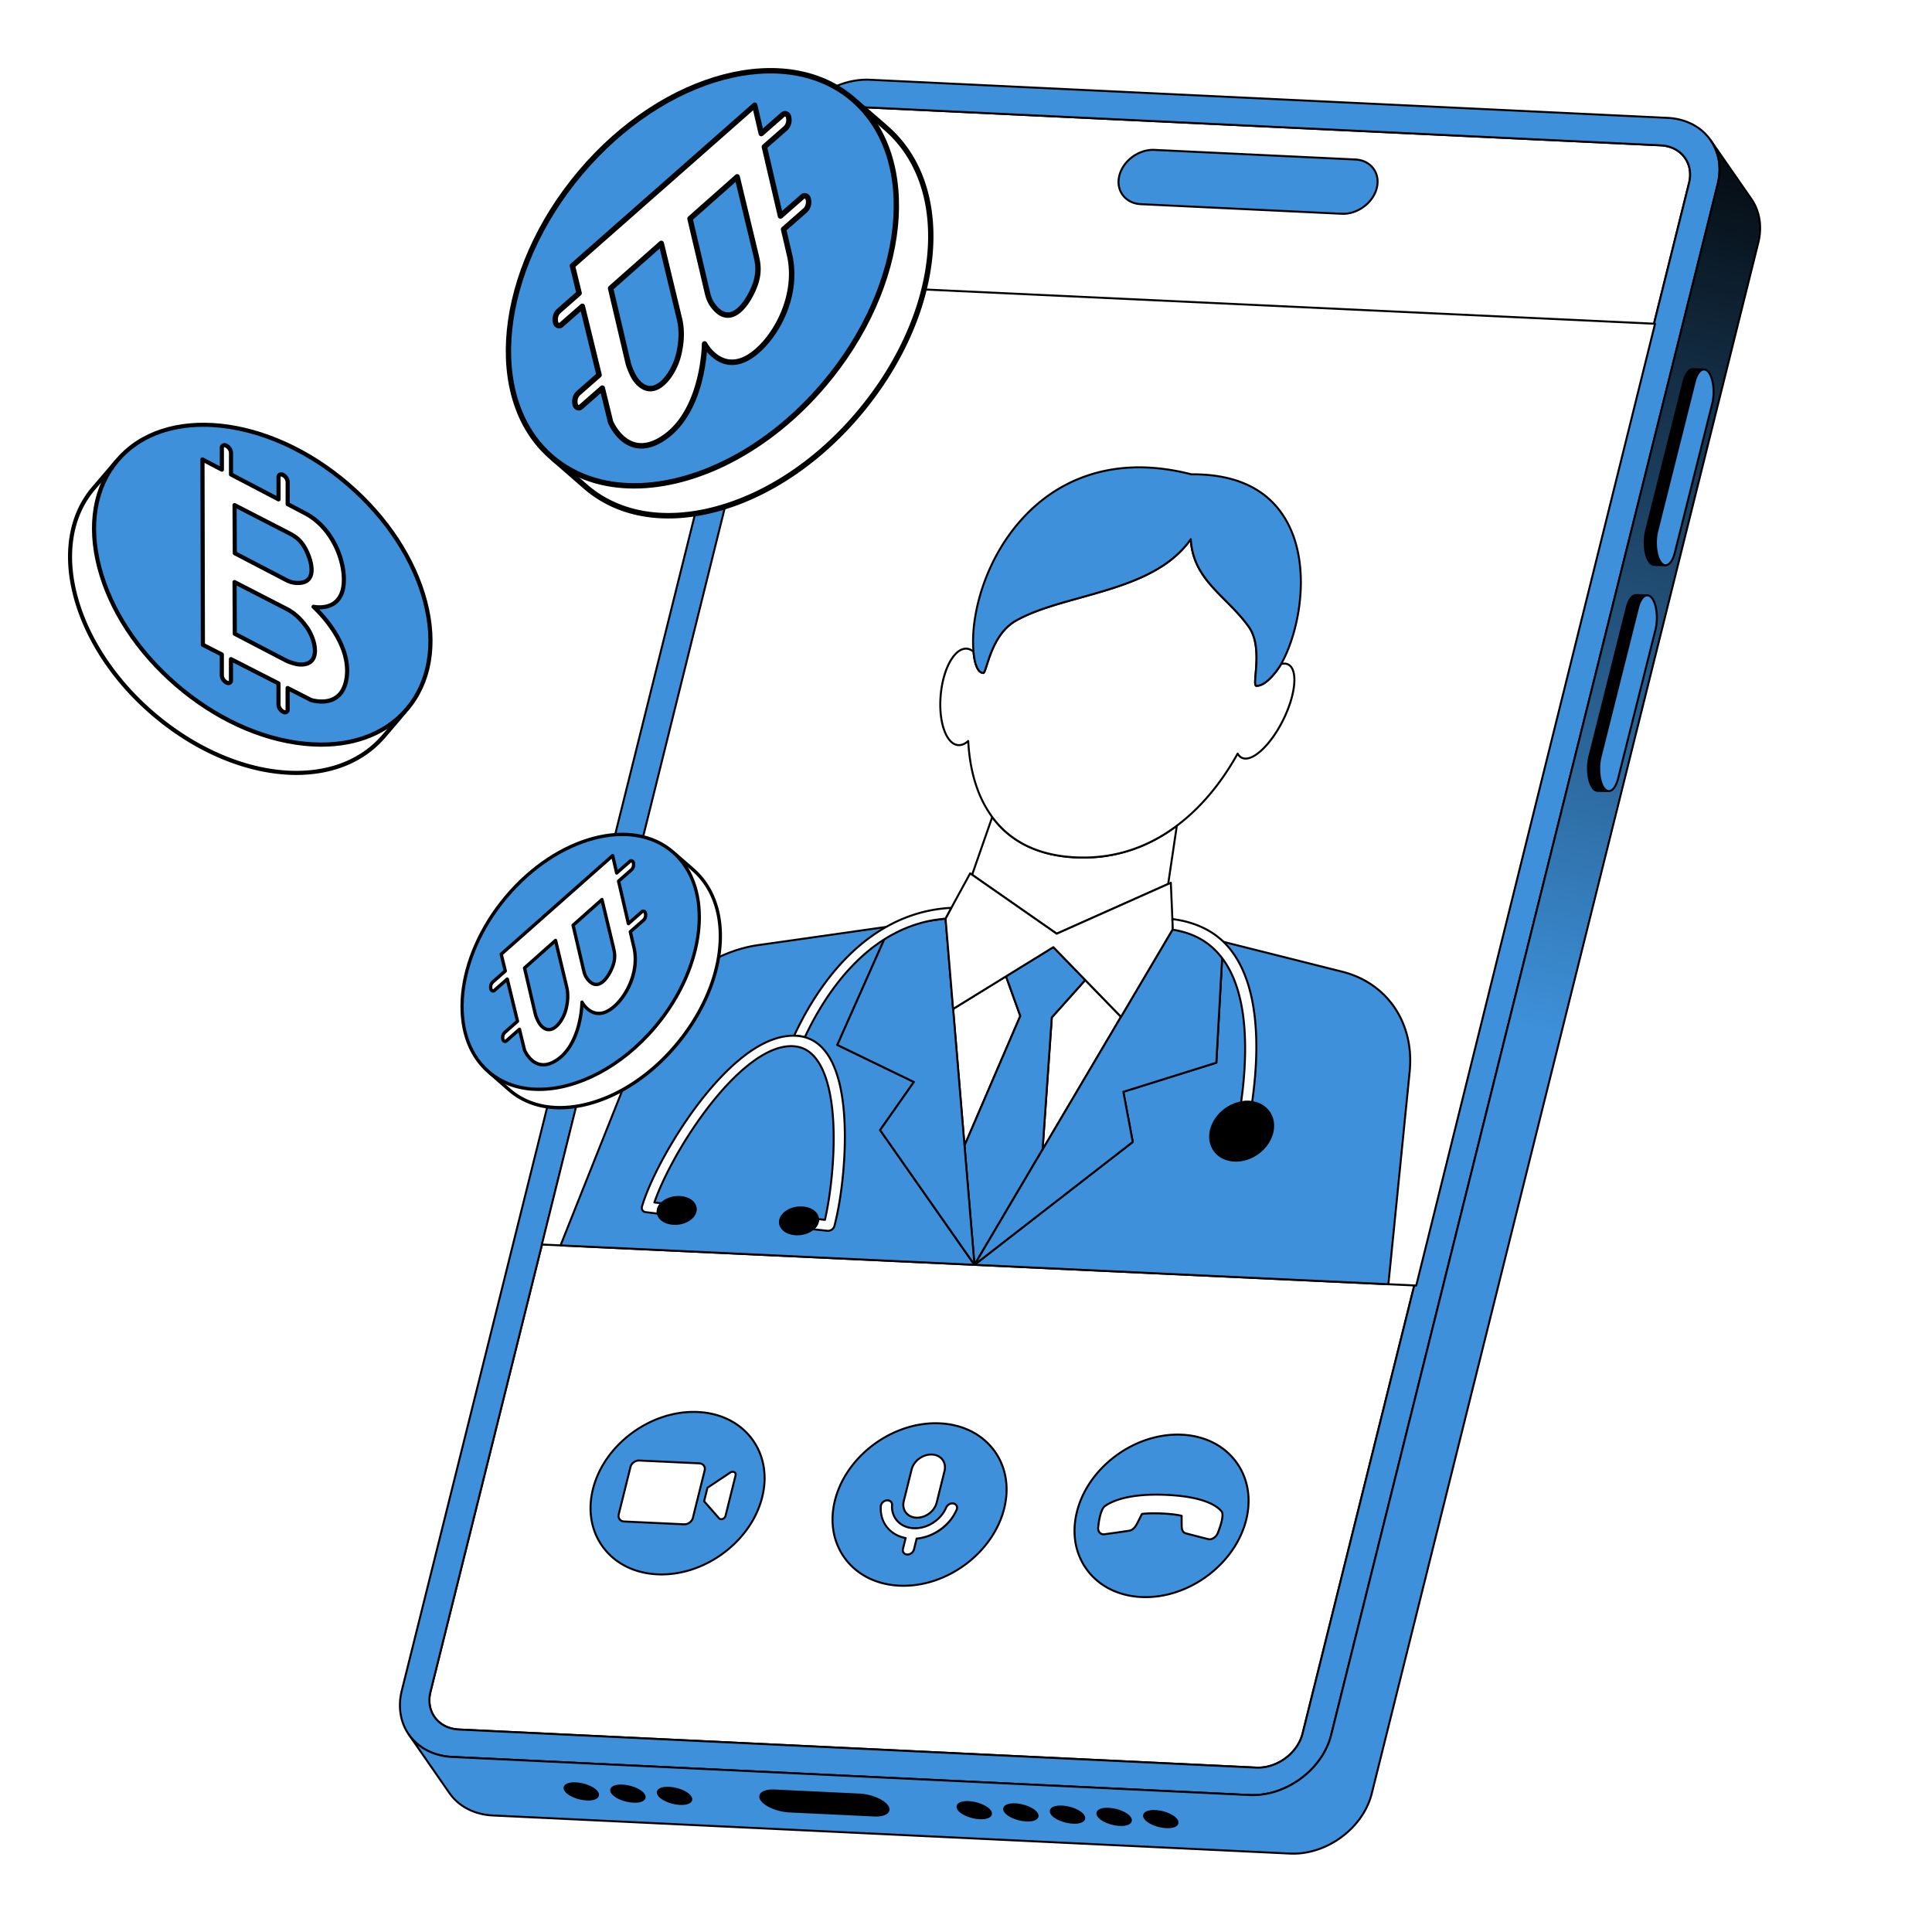 <svg height="768" width="768" viewBox="0 0 768 768" xmlns="http://www.w3.org/2000/svg"><path d="M0 0h768v768H0z" fill="#FFF"></path><g transform="translate(128.0 24.0) rotate(-6.264 301.0 360.0) scale(0.396 0.396)"><svg viewBox="0 0 1521.716 1819.691" height="1819.691" width="1521.716"><linearGradient y2="-47.871" y1="1733.102" x2="1140.724" x1="465.856" gradientUnits="userSpaceOnUse" id="a"><stop stop-color="#3D90D9" offset=".488"></stop><stop offset="1"></stop></linearGradient><path fill="#fff" d="M1430.066 153.877c20.508 3.248 31.428 21.468 24.333 40.691L898.937 1699.432c-7.1 19.223-29.517 32.162-50.025 28.914L57.538 1603.005c-20.508-3.248-31.377-21.46-24.281-40.683L588.719 57.458c7.095-19.224 29.465-32.171 49.973-28.923z"></path><path d="M855.3 1729.843a41.8 41.8 0 0 1-6.54-.509L57.382 1603.993c-10.313-1.634-18.591-6.969-23.312-15.024-4.635-7.91-5.257-17.5-1.751-26.993L587.78 57.112c7.24-19.615 30.149-32.879 51.068-29.564l791.375 125.341c10.329 1.636 18.622 6.983 23.353 15.056 4.635 7.91 5.261 17.488 1.761 26.97L899.875 1699.778c-6.492 17.587-25.599 30.065-44.575 30.065zM632.288 29.037c-18.148 0-36.42 11.939-42.631 28.767L34.2 1562.668c-3.294 8.925-2.726 17.906 1.6 25.29 4.412 7.528 12.189 12.521 21.9 14.059l791.374 125.341c20.053 3.176 42-9.506 48.93-28.272L1453.46 194.222c3.289-8.91 2.717-17.882-1.609-25.266-4.423-7.546-12.215-12.551-21.941-14.092L638.535 29.523a39.995 39.995 0 0 0-6.247-.486z"></path><path fill="#3D90D9" d="M1439.905 127.222c36.207 5.735 55.4 37.9 42.875 71.842L927.319 1703.926c-12.51 33.894-52.02 56.763-88.227 51.028L47.716 1629.613c-36.207-5.735-55.4-37.9-42.892-71.8L560.284 52.955c12.529-33.941 52.038-56.809 88.245-51.074zM898.937 1699.431 1454.4 194.569c7.1-19.224-3.825-37.444-24.331-40.692L638.691 28.535c-20.507-3.248-42.877 9.7-49.973 28.924L33.257 1562.321c-7.1 19.225 3.774 37.436 24.28 40.684l791.376 125.341c20.507 3.248 42.928-9.69 50.024-28.915"></path><path d="M850.355 1756.831a72.969 72.969 0 0 1-11.42-.889L47.56 1630.6c-17.98-2.848-32.408-12.142-40.629-26.17-8.063-13.76-9.144-30.437-3.046-46.96L559.346 52.609C572.012 18.3 612.089-4.9 648.686.893l791.375 125.342c17.976 2.847 32.4 12.138 40.619 26.162 8.068 13.768 9.147 30.464 3.038 47.014l-555.46 1504.861c-11.348 30.745-44.74 52.559-77.903 52.559zM637.236 2c-32.358 0-64.937 21.29-76.013 51.3L5.762 1558.164c-5.888 15.95-4.86 32.023 2.9 45.256 7.912 13.5 21.839 22.453 39.215 25.2l791.376 125.342c35.7 5.657 74.791-16.949 87.133-50.387l555.456-1504.857c5.9-15.977 4.872-32.069-2.887-45.31-7.91-13.5-21.833-22.446-39.206-25.2L648.373 2.869A71.18 71.18 0 0 0 637.236 2zM855.3 1729.843a41.8 41.8 0 0 1-6.54-.509L57.381 1603.993c-10.312-1.634-18.591-6.969-23.311-15.024-4.635-7.91-5.257-17.5-1.751-26.994L587.78 57.113c7.24-19.616 30.149-32.878 51.067-29.565l791.376 125.341c10.328 1.636 18.622 6.983 23.352 15.056 4.636 7.91 5.261 17.488 1.761 26.97L899.875 1699.777l-.938-.346.938.346c-6.491 17.588-25.599 30.066-44.575 30.066zM632.287 29.037c-18.147 0-36.419 11.94-42.631 28.768L34.2 1562.667c-3.294 8.925-2.726 17.907 1.6 25.291 4.412 7.528 12.188 12.521 21.9 14.059l791.375 125.341c20.054 3.177 42-9.507 48.93-28.273L1453.46 194.223c3.288-8.91 2.717-17.883-1.61-25.267-4.423-7.547-12.214-12.551-21.94-14.091L638.535 29.523a40.008 40.008 0 0 0-6.248-.486z"></path><path fill="#3D90D9" d="M1123.9 134.562c15.444 2.446 23.7 16.287 18.344 30.813-5.327 14.43-22.346 24.318-37.79 21.872l-199.34-31.573c-15.444-2.446-23.738-16.343-18.412-30.773 5.362-14.526 22.415-24.357 37.859-21.911z"></path><path d="M1109.263 188.621a31.672 31.672 0 0 1-4.966-.387l-199.339-31.572c-7.845-1.243-14.165-5.339-17.8-11.535-3.558-6.071-4.054-13.377-1.4-20.572 5.523-14.963 23-25.08 38.953-22.553l199.34 31.572c7.837 1.241 14.143 5.322 17.758 11.49 3.557 6.071 4.043 13.407 1.367 20.657-4.938 13.394-19.476 22.898-33.913 22.9zm-189.558-85.009c-13.65 0-27.393 8.979-32.065 21.635-2.444 6.624-2 13.325 1.247 18.869 3.323 5.669 9.141 9.424 16.384 10.571l199.339 31.572c15.034 2.381 31.5-7.143 36.7-21.23 2.464-6.678 2.032-13.409-1.217-18.953-3.306-5.642-9.111-9.38-16.345-10.526L924.4 103.978a29.956 29.956 0 0 0-4.695-.366z"></path><path fill="url(#a)" d="m1514.711 217.158-34.1-62.855c6.9 12.72 8.162 28.537 2.173 44.761L927.32 1703.926c-12.511 33.894-52.021 56.763-88.228 51.028L47.716 1629.613c-18.907-3-33.175-13.2-40.712-27.088l34.1 62.855c7.538 13.892 21.806 24.094 40.712 27.088L873.2 1817.81c36.207 5.735 75.717-17.135 88.228-51.028L1516.884 261.92c5.988-16.22 4.728-32.042-2.173-44.762z"></path><g><path d="M884.458 1819.686a73.067 73.067 0 0 1-11.419-.888L81.663 1693.456c-18.4-2.914-33.5-12.974-41.435-27.6L6.125 1603a1 1 0 1 1 1.758-.954c7.636 14.075 22.212 23.762 39.989 26.578l791.376 125.341c35.7 5.653 74.791-16.948 87.133-50.386l555.461-1504.861c5.672-15.367 4.922-30.971-2.114-43.938a1 1 0 0 1 1.758-.954l34.1 62.856c7.314 13.48 8.106 29.669 2.232 45.584L962.361 1767.128c-11.348 30.744-44.74 52.558-77.903 52.558zM14.528 1614.3l27.458 50.6c7.637 14.075 22.212 23.762 39.99 26.577l791.376 125.342c35.7 5.659 74.79-16.949 87.133-50.386l555.461-1504.86c5.672-15.367 4.921-30.971-2.114-43.938l-27.418-50.535a57.63 57.63 0 0 1-2.7 32.308L928.258 1704.272c-12.656 34.288-52.726 57.463-89.323 51.67L47.559 1630.6c-13.173-2.086-24.659-7.837-33.031-16.3z"></path><path d="m450.157 1711.811-84.175-13.332c-11.2-1.774-17.572 1.819-14.211 8.013s15.2 12.671 26.4 14.445l84.175 13.332c11.2 1.774 17.569-1.819 14.208-8.014s-15.193-12.67-26.393-14.444"></path><path d="M467.654 1735.718a35.2 35.2 0 0 1-5.469-.461l-84.174-13.332c-11.464-1.816-23.63-8.525-27.119-14.956-1.681-3.1-.982-5.236-.1-6.484 2.16-3.055 7.9-4.173 15.347-2.994l84.174 13.332c11.463 1.816 23.626 8.524 27.116 14.955 1.681 3.1.982 5.238.1 6.486-1.594 2.254-5.135 3.453-9.875 3.454zM360.6 1699.025c-4 0-6.968.911-8.173 2.615-.807 1.141-.731 2.613.225 4.375 3.23 5.953 14.747 12.2 25.674 13.935l84.174 13.332c6.58 1.041 11.713.209 13.4-2.173.808-1.142.732-2.614-.224-4.377-3.23-5.953-14.746-12.2-25.671-13.933l-84.174-13.332a33.575 33.575 0 0 0-5.231-.442zm-99.881-14.839c-8.593-1.361-13.5 1.4-10.918 6.155 2.593 4.78 11.7 9.766 20.3 11.127 8.642 1.369 13.544-1.4 10.951-6.178-2.578-4.751-11.686-9.735-20.328-11.1"></path><path d="M274.273 1702.824a27.844 27.844 0 0 1-4.334-.368c-9.02-1.429-18.252-6.54-21.017-11.638-1.05-1.934-1.071-3.788-.059-5.219 1.713-2.423 6.2-3.321 12.012-2.4 9.048 1.433 18.294 6.535 21.051 11.615 1.056 1.948 1.079 3.811.065 5.246-1.282 1.812-4.006 2.764-7.718 2.764zm-17.632-17.979c-3 0-5.27.67-6.145 1.909-.565.8-.5 1.845.184 3.11 2.418 4.458 11.381 9.319 19.572 10.616 4.912.779 8.879.159 10.105-1.576.568-.8.5-1.859-.189-3.137-2.41-4.441-11.388-9.292-19.606-10.593a25.3 25.3 0 0 0-3.921-.329zm-42.203-7.989c-8.593-1.361-13.5 1.4-10.918 6.155 2.593 4.78 11.7 9.766 20.295 11.127 8.642 1.369 13.545-1.4 10.951-6.178-2.578-4.751-11.686-9.735-20.328-11.1"></path><path d="M227.992 1695.494a27.844 27.844 0 0 1-4.334-.368c-9.02-1.429-18.251-6.541-21.017-11.638-1.05-1.934-1.071-3.788-.059-5.219 1.713-2.423 6.2-3.32 12.012-2.4 9.048 1.433 18.3 6.535 21.051 11.615 1.056 1.947 1.079 3.81.065 5.246-1.282 1.812-4.005 2.764-7.718 2.764zm-17.632-17.979c-3 0-5.269.67-6.145 1.909-.565.8-.5 1.845.184 3.11 2.418 4.458 11.381 9.319 19.572 10.616 4.912.779 8.879.16 10.106-1.576.567-.8.5-1.859-.19-3.137-2.409-4.441-11.388-9.292-19.606-10.593a25.3 25.3 0 0 0-3.921-.329zm-42.203-7.989c-8.642-1.369-13.5 1.4-10.918 6.155 2.594 4.78 11.652 9.758 20.295 11.127s13.545-1.4 10.951-6.178c-2.578-4.751-11.686-9.735-20.328-11.1"></path><path d="M181.711 1688.164a27.967 27.967 0 0 1-4.334-.368c-9.019-1.429-18.251-6.541-21.017-11.638-1.053-1.942-1.076-3.8-.063-5.232 1.734-2.452 6.114-3.323 12.016-2.388 9.048 1.433 18.3 6.535 21.051 11.615 1.057 1.948 1.08 3.81.065 5.246-1.282 1.813-4.005 2.765-7.718 2.765zm-17.652-17.981c-3 0-5.258.666-6.129 1.9-.566.8-.5 1.851.188 3.123 2.46 4.534 11.24 9.3 19.572 10.616 4.912.779 8.879.159 10.106-1.576.568-.8.5-1.859-.19-3.137-2.409-4.441-11.387-9.292-19.6-10.593a25.361 25.361 0 0 0-3.947-.333zm486.747 75.787c-8.642-1.369-13.546 1.4-10.968 6.147 2.594 4.78 11.7 9.766 20.345 11.135s13.5-1.406 10.9-6.186c-2.578-4.751-11.636-9.727-20.278-11.1"></path><path d="M664.344 1764.606a27.848 27.848 0 0 1-4.318-.366c-9.047-1.433-18.3-6.549-21.067-11.646-1.049-1.933-1.07-3.785-.06-5.215 1.741-2.462 6.138-3.336 12.063-2.4 9.02 1.429 18.245 6.527 21 11.607 1.061 1.955 1.085 3.825.069 5.263-1.276 1.809-3.989 2.757-7.687 2.757zm-17.651-17.981c-3.014 0-5.285.67-6.161 1.909-.563.8-.5 1.842.185 3.106 2.46 4.534 11.263 9.3 19.622 10.624 4.89.774 8.839.159 10.06-1.567.569-.806.5-1.867-.194-3.154-2.451-4.517-11.223-9.266-19.555-10.585a25.437 25.437 0 0 0-3.957-.333zm50.394 6.675c-8.643-1.369-13.5 1.4-10.918 6.155 2.593 4.78 11.652 9.758 20.3 11.127s13.544-1.4 10.951-6.178c-2.578-4.751-11.686-9.735-20.328-11.1"></path><path d="M710.642 1771.938a27.969 27.969 0 0 1-4.335-.368c-9.02-1.429-18.251-6.541-21.017-11.638-1.053-1.941-1.076-3.8-.064-5.231 1.734-2.453 6.114-3.324 12.017-2.389 9.048 1.434 18.295 6.536 21.051 11.615 1.056 1.947 1.08 3.81.065 5.246-1.282 1.813-4.005 2.765-7.717 2.765zm-17.652-17.981c-3 0-5.26.666-6.131 1.9-.565.8-.5 1.851.189 3.123 2.46 4.535 11.24 9.3 19.572 10.616 4.912.78 8.879.16 10.106-1.575.567-.8.5-1.859-.19-3.138-2.409-4.44-11.388-9.292-19.606-10.593a25.337 25.337 0 0 0-3.94-.333zm50.378 6.673c-8.593-1.361-13.5 1.4-10.918 6.155 2.593 4.781 11.7 9.766 20.295 11.127 8.642 1.369 13.544-1.4 10.951-6.178-2.578-4.751-11.686-9.735-20.328-11.1"></path><path d="M756.923 1779.268a27.969 27.969 0 0 1-4.335-.368c-9.02-1.429-18.251-6.54-21.017-11.637-1.05-1.935-1.071-3.789-.059-5.22 1.713-2.423 6.2-3.32 12.012-2.4 9.048 1.433 18.294 6.534 21.051 11.614 1.056 1.948 1.079 3.811.064 5.246-1.281 1.813-4.004 2.765-7.716 2.765zm-17.634-17.979c-3 0-5.269.67-6.144 1.909-.565.8-.5 1.845.184 3.111 2.418 4.457 11.381 9.318 19.572 10.615 4.912.778 8.879.16 10.105-1.575.568-.8.5-1.859-.189-3.138-2.41-4.441-11.388-9.292-19.606-10.593a25.184 25.184 0 0 0-3.922-.329zm-134.764-22.649c-8.642-1.369-13.546 1.4-10.968 6.147 2.594 4.78 11.7 9.766 20.345 11.135 8.592 1.361 13.5-1.406 10.9-6.186-2.578-4.751-11.685-9.735-20.278-11.1"></path><path d="M617.953 1757.263a27.106 27.106 0 0 1-4.208-.353c-9.047-1.433-18.3-6.549-21.067-11.646-1.049-1.933-1.07-3.785-.06-5.215 1.741-2.462 6.138-3.336 12.064-2.4 8.869 1.4 18.29 6.612 21 11.607 1.057 1.949 1.08 3.813.064 5.25-1.27 1.799-4.066 2.757-7.793 2.757zm-17.541-17.963c-3.014 0-5.285.67-6.16 1.909-.564.8-.5 1.842.184 3.106 2.46 4.534 11.263 9.3 19.622 10.624 4.883.774 8.83.153 10.055-1.58.569-.8.506-1.861-.189-3.141-2.409-4.441-11.364-9.288-19.555-10.586a25.552 25.552 0 0 0-3.957-.332zm-42.168-7.991c-8.642-1.368-13.545 1.4-10.968 6.148 2.594 4.78 11.7 9.766 20.345 11.135 8.593 1.361 13.5-1.406 10.9-6.186-2.577-4.751-11.685-9.736-20.278-11.1"></path><path d="M571.672 1749.933a27.083 27.083 0 0 1-4.207-.353c-9.048-1.434-18.3-6.549-21.068-11.646-1.049-1.934-1.07-3.786-.059-5.215 1.74-2.462 6.137-3.336 12.063-2.4 8.869 1.405 18.29 6.612 21 11.607 1.058 1.948 1.08 3.813.065 5.25-1.266 1.799-4.066 2.757-7.794 2.757zm-17.541-17.968c-3.014 0-5.285.67-6.16 1.909-.564.8-.5 1.842.184 3.106 2.46 4.534 11.263 9.3 19.622 10.624 4.883.774 8.83.153 10.055-1.58.569-.8.506-1.861-.189-3.141-2.409-4.441-11.364-9.288-19.555-10.586a25.562 25.562 0 0 0-3.957-.332zm883.617-1351.183a6.348 6.348 0 0 0-5.045 2.025 18.121 18.121 0 0 0-3.358 4.406 33.44 33.44 0 0 0-2.227 4.858L1373.45 536.7a45.824 45.824 0 0 0-1.376 4.414 52.929 52.929 0 0 0-1.453 8.542 53.686 53.686 0 0 0-.19 3.414 46.738 46.738 0 0 0 .169 5.251 31.673 31.673 0 0 0 1.2 6.426 16.758 16.758 0 0 0 1.731 3.929c1.238 1.981 2.712 3.037 4.279 3.246l11.169 1.489c-1.568-.209-3.042-1.265-4.28-3.246a16.775 16.775 0 0 1-1.73-3.929 31.7 31.7 0 0 1-1.2-6.426 46.276 46.276 0 0 1-.169-5.251c.026-1.125.088-2.267.189-3.415a53.029 53.029 0 0 1 1.454-8.541 45.722 45.722 0 0 1 1.093-3.63q.138-.394.283-.785l53.669-144.623a33.4 33.4 0 0 1 2.227-4.859 18.114 18.114 0 0 1 3.358-4.405 6.341 6.341 0 0 1 5.045-2.025z"></path><path d="M1388.984 574.406a1 1 0 0 1-.133-.009l-11.169-1.488a7.206 7.206 0 0 1-5-3.708 17.83 17.83 0 0 1-1.839-4.163 32.666 32.666 0 0 1-1.244-6.631 47.568 47.568 0 0 1-.172-5.364 53.56 53.56 0 0 1 .192-3.48 53.963 53.963 0 0 1 1.481-8.7 45.202 45.202 0 0 1 1.407-4.509l53.669-144.625a34.425 34.425 0 0 1 2.3-5 19.066 19.066 0 0 1 3.55-4.648 7.317 7.317 0 0 1 5.854-2.28l11.153 1.486h.016a1 1 0 0 1-.264 1.983 5.417 5.417 0 0 0-4.235 1.769 17.116 17.116 0 0 0-3.165 4.164 32.483 32.483 0 0 0-2.159 4.712l-53.669 144.624c-.093.252-.186.509-.276.766a45.03 45.03 0 0 0-1.069 3.55 51.761 51.761 0 0 0-1.425 8.38c-.1 1.113-.161 2.24-.186 3.35a45.632 45.632 0 0 0 .164 5.137 30.668 30.668 0 0 0 1.164 6.221 15.86 15.86 0 0 0 1.623 3.7c1.044 1.67 2.242 2.606 3.56 2.785a1 1 0 0 1-.131 1.991zm48.182-192.662a5.814 5.814 0 0 0-3.786 1.8 17.1 17.1 0 0 0-3.165 4.164 32.486 32.486 0 0 0-2.159 4.711l-53.669 144.624q-.139.379-.275.767a43.01 43.01 0 0 0-1.07 3.55 51.786 51.786 0 0 0-1.425 8.379c-.1 1.123-.161 2.25-.186 3.35a45.681 45.681 0 0 0 .164 5.138 30.681 30.681 0 0 0 1.164 6.221 15.864 15.864 0 0 0 1.624 3.7c1.045 1.671 2.243 2.608 3.563 2.784l6.714.895a11.228 11.228 0 0 1-.805-1.131 17.838 17.838 0 0 1-1.838-4.165 32.616 32.616 0 0 1-1.244-6.63 47.281 47.281 0 0 1-.173-5.363c.026-1.154.091-2.324.193-3.481a53.982 53.982 0 0 1 1.481-8.7 45.32 45.32 0 0 1 1.407-4.509l53.668-144.623a34.524 34.524 0 0 1 2.3-5 19.078 19.078 0 0 1 3.55-4.649 11.432 11.432 0 0 1 1.1-.9l-6.68-.891a3.357 3.357 0 0 0-.453-.041z"></path></g><path fill="#3D90D9" d="M1453.216 385.535c4.108 6.574 4.138 20.976.049 31.995L1399.6 562.153c-4.071 10.971-10.786 14.581-14.894 8.007-4.125-6.6-4.156-21.007-.085-31.977l53.669-144.624c4.086-11.018 10.8-14.627 14.926-8.024z"></path><path d="M1389.563 574.445c-1.651 0-3.817-.73-5.708-3.756-4.278-6.846-4.356-21.585-.174-32.854l53.668-144.624c2.63-7.087 6.522-11.554 10.411-11.95 1.7-.174 4.174.335 6.3 3.744 4.268 6.831 4.33 21.578.139 32.873L1400.534 562.5c-2.621 7.064-6.507 11.518-10.394 11.915a5.62 5.62 0 0 1-.577.03zm58.758-191.213c-.118 0-.237.006-.359.018-3.066.313-6.414 4.4-8.738 10.657l-53.668 144.624c-3.926 10.579-3.928 24.82-.005 31.1.869 1.39 2.336 3 4.386 2.8 3.065-.313 6.407-4.382 8.722-10.62l53.669-144.624c3.935-10.6 3.953-24.854.04-31.117-.823-1.322-2.177-2.838-4.047-2.838zm-91.902 216.713a6.349 6.349 0 0 0-5.045 2.025 18.128 18.128 0 0 0-3.358 4.407 33.488 33.488 0 0 0-2.228 4.858l-53.668 144.624a45.413 45.413 0 0 0-1.376 4.414 53.027 53.027 0 0 0-1.453 8.541 52.99 52.99 0 0 0-.189 3.414 46.5 46.5 0 0 0 .168 5.25 31.834 31.834 0 0 0 1.2 6.427 16.758 16.758 0 0 0 1.732 3.929c1.237 1.981 2.712 3.038 4.28 3.246l11.169 1.489c-1.568-.209-3.043-1.265-4.281-3.247a16.8 16.8 0 0 1-1.731-3.929 31.834 31.834 0 0 1-1.2-6.427 46.471 46.471 0 0 1-.168-5.249c.025-1.125.088-2.267.189-3.415a53.033 53.033 0 0 1 1.453-8.54 45.573 45.573 0 0 1 1.376-4.415l53.668-144.623a33.5 33.5 0 0 1 2.228-4.859 18.077 18.077 0 0 1 3.358-4.406 6.345 6.345 0 0 1 5.045-2.025z"></path><path d="M1307.656 793.569a1.017 1.017 0 0 1-.134-.009l-11.165-1.488a7.2 7.2 0 0 1-5-3.708 17.778 17.778 0 0 1-1.839-4.164 32.653 32.653 0 0 1-1.244-6.631 47.475 47.475 0 0 1-.173-5.363c.026-1.14.091-2.311.193-3.479a53.815 53.815 0 0 1 1.48-8.7 44.816 44.816 0 0 1 1.407-4.509l53.669-144.624a34.469 34.469 0 0 1 2.295-5 19.087 19.087 0 0 1 3.551-4.65 7.313 7.313 0 0 1 5.854-2.28l11.162 1.487h.007a1 1 0 0 1-.264 1.983 5.425 5.425 0 0 0-4.237 1.77 17.133 17.133 0 0 0-3.165 4.164 32.514 32.514 0 0 0-2.159 4.713L1304.227 757.7a43.338 43.338 0 0 0-1.346 4.316 51.876 51.876 0 0 0-1.425 8.379 50.76 50.76 0 0 0-.186 3.35 45.583 45.583 0 0 0 .165 5.135 30.689 30.689 0 0 0 1.164 6.223 15.777 15.777 0 0 0 1.623 3.7c1.045 1.672 2.244 2.609 3.565 2.785a1 1 0 0 1-.131 1.991zm48.182-192.662a5.811 5.811 0 0 0-3.787 1.8 17.1 17.1 0 0 0-3.166 4.164 32.557 32.557 0 0 0-2.159 4.712l-53.668 144.624q-.141.378-.275.765a43.269 43.269 0 0 0-1.071 3.551 51.845 51.845 0 0 0-1.425 8.378c-.1 1.125-.16 2.253-.185 3.35a45.567 45.567 0 0 0 .164 5.136 30.692 30.692 0 0 0 1.164 6.222 15.813 15.813 0 0 0 1.624 3.7c1.045 1.672 2.244 2.609 3.564 2.784l6.713.895a11.182 11.182 0 0 1-.8-1.131 17.773 17.773 0 0 1-1.838-4.165 32.68 32.68 0 0 1-1.245-6.631 47.5 47.5 0 0 1-.172-5.362c.026-1.146.09-2.317.192-3.48a53.963 53.963 0 0 1 1.481-8.7 45.654 45.654 0 0 1 1.407-4.508l53.669-144.625a34.461 34.461 0 0 1 2.3-5 19.079 19.079 0 0 1 3.551-4.65 11.432 11.432 0 0 1 1.1-.895l-6.68-.891a3.352 3.352 0 0 0-.458-.043z"></path><path fill="#3D90D9" d="M1371.887 604.7c4.107 6.574 4.138 20.978.049 32l-53.669 144.624c-4.071 10.97-10.785 14.579-14.893 8-4.126-6.6-4.156-21-.085-31.976l53.668-144.624c4.089-11.019 10.804-14.624 14.93-8.024z"></path><path d="M1308.234 793.608c-1.65 0-3.817-.73-5.708-3.755-4.278-6.847-4.357-21.585-.175-32.854l53.669-144.623c2.63-7.088 6.522-11.556 10.411-11.952 1.7-.171 4.174.335 6.3 3.744 4.268 6.831 4.33 21.578.138 32.874l-53.668 144.624c-2.621 7.063-6.507 11.516-10.394 11.913-.18.021-.373.029-.573.029zm58.758-191.208a3.357 3.357 0 0 0-.358.019c-3.067.312-6.416 4.4-8.739 10.658L1304.226 757.7c-3.925 10.578-3.927 24.82 0 31.1.87 1.391 2.339 3.007 4.386 2.8 3.065-.313 6.407-4.381 8.722-10.619L1371 636.346c3.936-10.605 3.954-24.855.041-31.118-.825-1.317-2.179-2.828-4.049-2.828z"></path></svg></g><g transform="translate(215.0 112.0) rotate(0.0 221.5 261.5) scale(0.397 0.397)"><svg viewBox="0 0 1116.637 1318.075" height="1318.075" width="1116.637"><path fill="#fff" d="M1115.637 42.063 240.128 1 1 964.031l875.509 41.063z"></path><path d="m876.51 1006.094-.048-.001L.953 965.03a1.003 1.003 0 0 1-.924-1.239L239.157.759c.115-.462.537-.765 1.018-.758l875.509 41.062a1.003 1.003 0 0 1 .924 1.239L877.48 1005.334c-.112.448-.513.76-.97.76zM2.264 963.09l873.472 40.967 238.636-961.052L240.901 2.037z"></path><path fill="#3D90D9" d="M641.698 1154.456c-46.806-2.195-93.807 32.427-104.939 77.259-11.145 44.883 17.778 83.066 64.584 85.261 46.753 2.193 93.754-32.429 104.899-77.312 11.132-44.832-17.791-83.015-64.544-85.208"></path><path d="M605.545 1318.074a91.3 91.3 0 0 1-4.249-.099c-23.152-1.086-42.714-10.825-55.079-27.423-12.14-16.294-15.843-37.275-10.43-59.078 11.232-45.231 58.746-80.219 105.957-78.017 23.128 1.085 42.673 10.821 55.035 27.416 12.135 16.29 15.84 37.255 10.433 59.032-10.9 43.898-55.934 78.169-101.667 78.169zm31.929-162.716c-44.887 0-89.062 33.577-99.745 76.599-5.267 21.21-1.683 41.596 10.092 57.401 12.001 16.109 31.025 25.563 53.569 26.62 46.243 2.18 92.861-32.172 103.881-76.554 5.261-21.185 1.676-41.554-10.096-57.355-11.997-16.105-31.006-25.557-53.524-26.613a88.234 88.234 0 0 0-4.177-.098z"></path><path fill="#fff" d="M626.735 1214.714c-37.549-1.761-54.859 6.206-61.84 11.148-5.382 3.76-6.833 21.404-6.882 21.6-.151 2.301.57 4.243 2.043 5.466a5.184 5.184 0 0 0 4.035 1.243c1.937-.211 22.821-3.195 25.286-3.632 2.515-.435 5.021-2.525 6.779-5.602 1.013-1.757 4.294-8.226 5.691-11.122 2.71-.374 9.189-.974 20.259-.454 11.067.519 17.102 1.706 19.516 2.32-.003 2.961-.026 9.583.1 11.394.194 3.221 1.669 5.498 3.926 6.104 2.099.599 21.028 5.502 22.918 5.893l.75.136c2.845.133 6.619-1.998 8.428-6.129.037-.148 7.295-17.569 3.883-21.741-4.398-5.477-17.396-14.865-54.892-16.624"></path><path d="M669.558 1260.214c-.098 0-.194-.002-.29-.007a.97.97 0 0 1-.132-.015l-.749-.136c-1.961-.405-21.065-5.359-23.014-5.915-2.686-.722-4.43-3.343-4.649-7.006-.117-1.664-.108-7.205-.104-10.515v-.151c-2.538-.58-8.337-1.629-18.562-2.109-10.29-.484-16.515-.004-19.548.377-1.501 3.079-4.506 8.994-5.489 10.7-1.931 3.381-4.656 5.602-7.476 6.088-2.639.468-23.512 3.44-25.347 3.641a6.161 6.161 0 0 1-4.807-1.488c-1.698-1.41-2.551-3.647-2.378-6.28a1.15 1.15 0 0 1 .027-.176l.008-.15c.707-6.824 2.592-18.759 7.272-22.028 7.049-4.991 24.546-13.104 62.46-11.327 37.951 1.78 51.14 11.412 55.623 16.996 3.105 3.797-.952 15.74-3.648 22.521l-.072.183c-1.981 4.53-6.021 6.796-9.125 6.797zm-.134-2.003c2.416.067 5.777-1.824 7.403-5.534.019-.05.042-.112.071-.184 4.121-10.365 5.673-18.421 3.953-20.523-4.278-5.328-16.995-14.514-54.163-16.257-37.313-1.751-54.371 6.118-61.216 10.965-2.904 2.029-5.307 9.728-6.434 20.599-.01.101-.021.185-.029.251h.001c-.13 1.977.468 3.622 1.684 4.632a4.239 4.239 0 0 0 2.58 1.046c.23.01.463.001.693-.026 1.84-.201 22.604-3.158 25.233-3.625 2.2-.38 4.474-2.292 6.086-5.114 1.002-1.738 4.308-8.259 5.659-11.061a1 1 0 0 1 .764-.556c2.874-.396 9.351-.981 20.442-.463 11.596.544 17.65 1.825 19.716 2.35.443.113.753.513.753.97l-.001.94c-.005 3.068-.014 8.78.099 10.382.167 2.773 1.358 4.716 3.188 5.208 1.953.558 20.94 5.482 22.86 5.879zm8.319-5.133h.01z"></path><path fill="#3D90D9" d="M399.391 1143.092c-46.806-2.195-93.807 32.427-104.939 77.259-11.145 44.883 17.778 83.066 64.584 85.261s93.754-32.429 104.899-77.312c11.132-44.833-17.737-83.013-64.544-85.208"></path><path d="M363.238 1306.71a91.3 91.3 0 0 1-4.249-.099c-23.153-1.086-42.713-10.825-55.079-27.424-12.139-16.294-15.842-37.275-10.429-59.078 11.232-45.232 58.774-80.223 105.957-78.017 23.14 1.085 42.689 10.817 55.044 27.403 12.132 16.286 15.834 37.254 10.423 59.044-10.9 43.9-55.933 78.171-101.667 78.171zm31.929-162.717c-44.887 0-89.062 33.577-99.745 76.599-5.267 21.21-1.683 41.595 10.092 57.4 12.001 16.109 31.025 25.563 53.569 26.621 46.248 2.186 92.86-32.172 103.881-76.555 5.264-21.197 1.683-41.571-10.085-57.367-11.992-16.097-31.004-25.543-53.535-26.6a89.56 89.56 0 0 0-4.177-.098z"></path><path fill="#fff" d="M412.352 1223.221c-2.741-.129-5.444 1.702-6.551 4.26-5.304 12.294-18.93 21.237-32.48 20.601-13.603-.638-22.526-10.638-21.672-23.141.175-2.602-1.567-4.641-4.308-4.77-3.311-.155-6.701 2.547-6.92 5.748-1.24 15.947 8.869 28.964 24.853 32.02l-2.722 10.962c-.714 2.876 1.178 5.374 4.231 5.517 3 .141 6.074-2.124 6.788-5l2.722-10.962c17.166-1.5 33.433-13.281 40.052-28.976 1.304-3.15-.682-6.104-3.993-6.259m-20.706-48.936c-9.103-.427-18.26 6.319-20.428 15.047l-7.844 31.591c-2.167 8.729 3.468 16.168 12.571 16.595s18.207-6.321 20.374-15.05l7.844-31.591c2.167-8.728-3.415-16.165-12.517-16.592"></path><path d="M367.048 1275.425c-.104 0-.209-.002-.313-.007-1.799-.084-3.331-.857-4.313-2.175-.957-1.285-1.256-2.912-.841-4.583l2.471-9.952c-15.79-3.496-25.873-16.867-24.628-32.866.25-3.67 4.05-6.843 7.964-6.67 1.582.075 2.982.708 3.942 1.785.953 1.068 1.421 2.507 1.317 4.051-.388 5.689 1.36 11.024 4.923 15.022 3.786 4.248 9.396 6.753 15.799 7.053 12.997.613 26.253-7.801 31.515-19.998 1.301-3.01 4.399-5.006 7.516-4.863 1.937.091 3.594 1.003 4.546 2.504.942 1.484 1.06 3.357.323 5.138-6.723 15.941-22.805 27.726-40.176 29.521l-2.551 10.275c-.805 3.238-4.124 5.764-7.494 5.765zm-19.987-54.26c-2.763 0-5.47 2.284-5.643 4.823-1.209 15.547 8.453 27.989 24.042 30.969a1.003 1.003 0 0 1 .783 1.223l-2.722 10.962c-.268 1.078-.089 2.11.504 2.905.618.829 1.613 1.316 2.803 1.372 2.547.127 5.171-1.824 5.771-4.242l2.722-10.962a1 1 0 0 1 .884-.755c16.66-1.457 32.787-13.122 39.218-28.368.489-1.182.431-2.354-.166-3.295-.599-.943-1.675-1.518-2.952-1.578-2.28-.101-4.624 1.432-5.586 3.658-5.388 12.49-18.694 21.235-32.029 21.236-.473 0-.943-.011-1.416-.033-6.944-.326-13.052-3.067-17.198-7.72-3.923-4.403-5.85-10.258-5.425-16.487.067-1.002-.222-1.92-.814-2.585-.608-.682-1.488-1.069-2.543-1.118a6.08 6.08 0 0 0-.233-.005zm29.692 17.373c-.286 0-.571-.007-.856-.02-4.748-.223-8.77-2.234-11.325-5.664-2.511-3.371-3.281-7.693-2.169-12.172l7.844-31.591c2.275-9.163 11.917-16.25 21.445-15.805 4.731.222 8.736 2.224 11.278 5.636 2.511 3.371 3.278 7.702 2.163 12.197l-7.844 31.591c-2.207 8.889-11.303 15.828-20.536 15.828zm14.066-63.273c-8.384 0-16.635 6.272-18.63 14.308l-7.844 31.591c-.965 3.886-.314 7.613 1.832 10.495 2.19 2.94 5.676 4.667 9.815 4.86 8.608.408 17.3-6.006 19.357-14.292l7.844-31.591c.969-3.902.321-7.638-1.825-10.52-2.178-2.923-5.646-4.64-9.768-4.833a18.54 18.54 0 0 0-.781-.018z"></path><path fill="#3D90D9" d="M157.085 1131.727c-46.806-2.195-93.807 32.427-104.939 77.259-11.145 44.883 17.778 83.066 64.584 85.261s93.754-32.429 104.899-77.312c11.132-44.832-17.738-83.012-64.544-85.208"></path><path d="M120.932 1295.346a91.3 91.3 0 0 1-4.249-.099c-23.153-1.086-42.714-10.826-55.08-27.424-12.139-16.294-15.842-37.275-10.429-59.078 11.232-45.232 58.785-80.215 105.957-78.017 23.14 1.085 42.688 10.817 55.044 27.403 12.132 16.286 15.834 37.255 10.423 59.045-10.9 43.901-55.931 78.17-101.666 78.17zm31.929-162.717c-44.887 0-89.062 33.577-99.745 76.599-5.267 21.21-1.683 41.595 10.091 57.4 12.001 16.109 31.026 25.564 53.569 26.621 46.26 2.174 92.861-32.173 103.881-76.555 5.264-21.198 1.682-41.572-10.086-57.368-11.991-16.096-31.003-25.543-53.534-26.6a89.483 89.483 0 0 0-4.176-.097z"></path><path fill="#fff" d="M192.294 1191.578c-.932-.044-1.896.262-2.717.825l-22.75 15.14-1.674 6.743-1.688 6.797 14.836 16.949.038.053c.538.578 1.292.913 2.17.954 1.914.09 3.9-1.371 4.369-3.258l5.049-20.333 5.049-20.333c.455-1.835-.768-3.447-2.682-3.537m-33.688-8.453-60.098-2.819c-3.881-.182-7.836 2.692-8.772 6.462l-11.785 47.461c-.924 3.721 1.517 6.944 5.398 7.126l60.098 2.819c3.931.184 7.848-2.74 8.772-6.462l11.785-47.461c.937-3.769-1.466-6.941-5.398-7.126"></path><path d="M143.793 1245.182c-.131 0-.261-.003-.393-.009l-60.098-2.818c-2.199-.104-4.075-1.052-5.282-2.671-1.187-1.594-1.557-3.616-1.041-5.695l11.785-47.461c1.039-4.185 5.419-7.412 9.79-7.22l60.098 2.819c2.224.104 4.107 1.047 5.304 2.653 1.178 1.582 1.54 3.61 1.018 5.713l-11.785 47.461c-1.007 4.059-5.169 7.228-9.396 7.228zm-45.643-63.884c-3.35 0-6.646 2.503-7.443 5.711l-11.785 47.461c-.369 1.486-.12 2.914.703 4.018.842 1.13 2.182 1.793 3.771 1.868l60.098 2.818c3.442.155 6.933-2.396 7.754-5.704l11.785-47.461c.375-1.51.134-2.944-.68-4.036-.833-1.117-2.18-1.774-3.794-1.85l-60.098-2.819a8.027 8.027 0 0 0-.311-.006zm82.525 58.745c-.071 0-.142-.001-.213-.005-1.127-.053-2.141-.504-2.855-1.271a1.002 1.002 0 0 1-.087-.108l-14.807-16.917a1 1 0 0 1-.218-.899l3.362-13.54c.061-.242.209-.453.417-.591l22.75-15.14c1.006-.689 2.187-1.048 3.318-.992 1.222.058 2.315.617 2.999 1.534.673.903.894 2.085.606 3.243l-10.098 40.667c-.561 2.256-2.852 4.019-5.174 4.019zm-16.113-19.225 14.492 16.556c.024.027.046.056.067.085.311.333.825.553 1.436.582 1.443.08 3.004-1.1 3.351-2.499l10.098-40.667c.145-.582.049-1.138-.269-1.566-.329-.441-.857-.701-1.488-.73-.702-.035-1.445.198-2.105.651l-22.438 14.933z"></path><path fill="#3D90D9" d="m632.769 648.225-.001.003 50.314 12.642-6.741 121.094-93.099 29.139 9.415 50.225-158.496 123.019L339.7 849.464l33.806-48.197-76.651-37.1 52.749-118.694-130.419 18.529c-50.228 6.594-96.895 43.431-116.102 91.598L19.691 964.908l828.936 38.878 21.309-212.933c4.848-48.51-22.27-88.617-67.581-100.022z"></path><path d="m848.629 1004.786-.048-.001-414.447-19.438-.04-.002-414.45-19.438a1 1 0 0 1-.882-1.37l83.392-209.309c19.347-48.52 66.326-85.58 116.9-92.22l130.409-18.528a1 1 0 0 1 1.054 1.397l-52.355 117.809 75.78 36.679a1 1 0 0 1 .383 1.474l-33.404 47.624 93.456 133.449 157.186-122.001-9.303-49.625a.998.998 0 0 1 .684-1.138l92.438-28.933 6.658-119.578-49.515-12.44a1 1 0 0 1 .487-1.943l169.587 42.606c45.764 11.519 73.225 52.145 68.333 101.091l-21.309 212.933a1 1 0 0 1-.994.902zm-411.714-21.311 410.812 19.268 21.214-211.989c4.789-47.919-22.068-87.686-66.831-98.953l-118.096-29.67-6.676 119.889a1 1 0 0 1-.699.899l-92.251 28.874 9.252 49.352a1 1 0 0 1-.369.974zm-415.776-19.5 411.034 19.278-93.292-133.215a1 1 0 0 1 0-1.148l33.131-47.235-75.593-36.588a1 1 0 0 1-.478-1.307l52.015-117.043-128.631 18.275c-49.89 6.549-96.227 43.11-115.313 90.978z"></path><path fill="#fff" d="m451.971 535.986-20.156 57.795 84.668 59.034 111.644-49.801 8.678-58.328c-28.397 21.295-62.313 33.511-101.339 31.681-39.049-1.831-66.198-16.922-83.495-40.381"></path><path d="M516.482 653.816c-.201 0-.401-.061-.572-.18l-84.668-59.035a1 1 0 0 1-.372-1.149l20.156-57.795a1.001 1.001 0 0 1 1.749-.264c18.292 24.809 46.129 38.258 82.736 39.975 36.674 1.719 70.544-8.873 100.693-31.481a.998.998 0 0 1 1.589.947l-8.678 58.328c-.051.338-.27.627-.582.766L516.89 653.729a1 1 0 0 1-.408.087zm-83.473-60.421 83.582 58.278 110.628-49.348 8.242-55.4c-30.04 21.906-63.678 32.144-100.043 30.442-36.493-1.711-64.447-14.925-83.12-39.28z"></path><path fill="#fff" d="M746.715 382.624a9.086 9.086 0 0 0-1.887-.285c-1.139-.053-2.344.091-3.598.412-.034.063-.068.121-.102.181-3.589 6.256-14.893 22.003-24.68 21.64l-.011-.001h-.011c-4.913-.287 7.463-38.276-7.619-59.183-22.496-31.325-55.567-46.058-58.048-87.63-38.086 54.232-127.571 54.224-175.528 81.862-25.246 14.572-28.794 52.068-32.271 52.122-.008 0-.019.002-.03.001-7.211-.338-9.099-15.323-9.475-19.005-.084-.735-.157-1.471-.227-2.218-2.142-1.913-4.52-3.008-7.062-3.128-.65-.028-1.312.003-1.981.103-12.273 1.852-23.06 24.905-24.155 51.506-1.036 25.114 6.973 44.458 18.154 44.982a10.15 10.15 0 0 0 2.02-.109c2.664-.394 5.261-1.798 7.703-4.031 1.573 29.507 9.159 55.932 24.062 76.141 17.297 23.459 44.447 38.549 83.495 40.38 39.026 1.83 72.943-10.385 101.339-31.681 24.499-18.374 44.89-43.505 60.916-72.215 1.297 2.423 3.15 4.049 5.569 4.682a8.973 8.973 0 0 0 1.92.294c11.179.524 28.454-17.634 39.77-42.266 11.989-26.087 12.767-49.609 1.737-52.554z"></path><path d="M543.168 577.549c-2.57 0-5.152-.061-7.75-.183-37.239-1.747-65.586-15.469-84.252-40.786-14.119-19.146-22.237-44.27-24.141-74.695-2.172 1.646-4.41 2.646-6.673 2.98-.734.112-1.481.152-2.213.119-11.952-.561-20.167-20.347-19.107-46.022 1.131-27.469 12.115-50.509 25.005-52.454.71-.107 1.439-.146 2.173-.114 2.731.128 5.316 1.266 7.685 3.381a.997.997 0 0 1 .329.652c.07.74.143 1.47.226 2.198.867 8.513 3.515 17.671 8.355 18.107.646-.664 1.732-4.062 2.784-7.353 3.81-11.916 10.9-34.097 29.142-44.625 17.561-10.12 40.41-16.489 64.602-23.231 42.568-11.865 86.587-24.133 110.608-58.339a1 1 0 0 1 1.817.515c1.662 27.849 17.461 43.713 34.188 60.509 8.066 8.1 16.407 16.476 23.676 26.597 10.003 13.867 8.176 35.221 7.085 47.979-.398 4.66-.85 9.931-.156 10.791 9.316.232 20.511-15.56 23.712-21.141l.09-.161a.999.999 0 0 1 .631-.492c1.37-.35 2.683-.497 3.893-.442.722.034 1.427.14 2.095.317h.003c2.847.76 5.031 2.723 6.495 5.835 4.463 9.489 1.487 28.372-7.58 48.106-11.475 24.978-29 43.358-40.726 42.847a10.042 10.042 0 0 1-2.133-.327c-2.124-.555-3.89-1.793-5.264-3.688-16.811 29.72-37.111 53.618-60.361 71.055-28.397 21.296-60.067 32.064-94.238 32.065zM427.909 458.845a1 1 0 0 1 .999.947c1.648 30.923 9.678 56.359 23.868 75.601 18.292 24.808 46.129 38.258 82.736 39.975 36.674 1.719 70.544-8.873 100.693-31.482 23.406-17.554 43.809-41.746 60.642-71.902.178-.319.5-.475.882-.513.365.003.7.206.873.528 1.195 2.233 2.857 3.641 4.94 4.186a8.042 8.042 0 0 0 1.713.262c.146.007.294.01.441.01 10.813 0 27.552-18.136 38.375-41.694 8.695-18.925 11.744-37.58 7.587-46.42-1.201-2.553-2.95-4.152-5.198-4.753a7.952 7.952 0 0 0-1.679-.252c-.901-.043-1.871.053-2.896.284-3.74 6.421-14.985 21.955-25.111 21.956a10.926 10.926 0 0 1-.421-.01.895.895 0 0 1-.079-.01v-.001h-.003a1.83 1.83 0 0 1-1.201-.637c-1.228-1.418-.981-4.995-.356-12.306 1.068-12.482 2.854-33.374-6.715-46.641-7.177-9.992-15.46-18.31-23.471-26.354-16.451-16.521-32.021-32.154-34.556-59.068-24.737 33.106-68.119 45.197-110.102 56.898-24.066 6.708-46.798 13.043-64.14 23.038-17.57 10.142-24.508 31.843-28.235 43.502-1.973 6.172-2.79 8.727-4.519 8.754-7.705-.357-9.917-14.037-10.515-19.902a105.13 105.13 0 0 1-.19-1.828c-1.935-1.639-4.002-2.521-6.151-2.621a9.304 9.304 0 0 0-1.785.093c-11.775 1.776-22.23 24.457-23.305 50.558-.996 24.141 6.56 43.443 17.202 43.942a9.077 9.077 0 0 0 1.821-.099c2.413-.357 4.826-1.628 7.18-3.781.189-.169.431-.26.676-.26z"></path><path fill="#3D90D9" d="M607.576 186.037c-125.975-5.906-180.54 117.423-174.346 184.484.07.747.143 1.484.227 2.218.376 3.682 2.264 18.666 9.474 19.005.011 0 .022-.002.03-.001 3.476-.054 7.024-37.55 32.271-52.122 47.957-27.639 137.442-27.63 175.528-81.862 2.481 41.572 35.552 56.305 58.048 87.63 15.082 20.907 2.706 58.896 7.619 59.183h.022c9.787.363 21.091-15.384 24.68-21.64l.102-.181c29.28-51.725 42.1-184.015-80.034-189.743a180.235 180.235 0 0 0-9.85-.186c-15.448-3.959-30.034-6.14-43.771-6.785"></path><path d="M716.773 405.579c-.121 0-.241-.002-.362-.006l-.014-.001a.91.91 0 0 1-.138-.015 1.834 1.834 0 0 1-1.19-.636c-1.228-1.418-.981-4.995-.356-12.306 1.068-12.482 2.854-33.374-6.715-46.64-7.177-9.992-15.46-18.31-23.47-26.354-16.452-16.521-32.021-32.153-34.557-59.068-24.737 33.106-68.118 45.197-110.101 56.898-24.066 6.708-46.799 13.043-64.14 23.038-17.571 10.142-24.509 31.843-28.236 43.502-1.973 6.172-2.79 8.727-4.519 8.753-7.701-.356-9.915-14.037-10.515-19.902-.083-.729-.157-1.473-.228-2.226-3.356-36.335 11.48-94.742 51.983-137.12 32.46-33.964 75.132-50.715 123.405-48.457 14.078.661 28.83 2.943 43.846 6.784 3.301-.024 6.588.039 9.774.188 41.062 1.926 70.205 17.98 86.622 47.717 14.297 25.898 15.211 55.813 13.46 76.349-2.087 24.48-9.274 49.59-19.225 67.168l-.076.137c-3.59 6.263-14.992 22.195-25.248 22.197zm-.223-2.003c9.316.232 20.511-15.56 23.712-21.141l.09-.161c9.824-17.355 16.917-42.161 18.98-66.369 1.728-20.259.837-49.753-13.218-75.212-16.058-29.087-44.645-44.794-84.965-46.686-3.192-.15-6.488-.213-9.795-.185a1.363 1.363 0 0 1-.256-.031c-14.929-3.827-29.587-6.1-43.569-6.756-47.666-2.231-89.817 14.308-121.866 47.841-40.07 41.926-54.753 99.656-51.438 135.553.069.738.142 1.468.225 2.196.87 8.513 3.519 17.671 8.355 18.107.646-.664 1.732-4.062 2.784-7.353 3.81-11.917 10.9-34.097 29.143-44.626 17.561-10.121 40.41-16.489 64.602-23.232 42.568-11.864 86.586-24.133 110.607-58.339a1 1 0 0 1 1.817.515c1.662 27.849 17.461 43.713 34.188 60.509 8.066 8.1 16.407 16.476 23.676 26.597 10.003 13.867 8.176 35.221 7.085 47.979-.399 4.662-.851 9.934-.157 10.794z"></path><path fill="#fff" d="m465.754 695.479-52.974 32.653 11.418 136.84 55.857-129.814zm79.352 3.709-33.507 37.449-9.205 132.023-68.234 115.688 146.725-248.316z"></path><path d="M434.159 985.347a1 1 0 0 1-.861-1.508l68.114-115.485 9.188-131.787a1 1 0 0 1 .253-.598l33.507-37.449a1 1 0 0 1 1.463-.03l35.78 36.844c.313.324.372.817.144 1.206L435.021 984.856a.998.998 0 0 1-.862.491zm78.413-248.298-8.902 127.696 75.967-128.564-34.501-35.526zm-88.374 128.922a1 1 0 0 1-.997-.917l-11.418-136.84a1 1 0 0 1 .472-.934l52.975-32.653a.997.997 0 0 1 1.464.512l14.301 39.679c.086.239.078.501-.021.734l-55.857 129.814a1 1 0 0 1-.919.605zM413.827 728.66l11.035 132.239 54.119-125.774-13.75-38.149z"></path><path fill="#3D90D9" d="m513.141 666.272-47.387 29.207 14.301 39.678-55.857 129.814 9.963 119.376 68.234-115.688 9.204-132.022 33.507-37.449z"></path><path d="M434.16 985.347a.999.999 0 0 1-.996-.917l-9.963-119.376a.992.992 0 0 1 .078-.478l55.701-129.451-14.167-39.308a.999.999 0 0 1 .416-1.19l47.387-29.207a1 1 0 0 1 1.242.154l31.965 32.916a1 1 0 0 1 .027 1.364l-33.278 37.194-9.18 131.68a1.009 1.009 0 0 1-.137.438l-68.234 115.688a.996.996 0 0 1-.861.493zm-8.945-120.21 9.681 115.995 66.518-112.778 9.188-131.787a1 1 0 0 1 .253-.598l32.885-36.754-30.756-31.671-46.013 28.359 14.025 38.915c.086.238.078.501-.021.734z"></path><path fill="#3D90D9" d="m632.768 648.228-51.88 87.804-146.727 248.315 158.497-123.019-9.416-50.225 93.099-29.139 6.742-121.094z"></path><path d="M434.16 985.347a1 1 0 0 1-.861-1.509l198.608-336.119a1 1 0 0 1 1.105-.461l50.314 12.642a1 1 0 0 1 .754 1.025l-6.742 121.094a1 1 0 0 1-.699.899l-92.251 28.874 9.252 49.352a1 1 0 0 1-.369.974l-158.498 123.02a.997.997 0 0 1-.613.209zM633.249 649.38 437.688 980.344l153.875-119.432-9.303-49.625a.998.998 0 0 1 .684-1.138l92.438-28.933 6.658-119.578z"></path><path fill="#3D90D9" d="m405.222 637.556-55.617 7.911-.002.005-52.748 118.694 76.651 37.1-33.806 48.198 94.461 134.883-9.963-119.376-11.419-136.839-.022.014z"></path><path d="M434.16 985.347a1 1 0 0 1-.819-.426l-94.46-134.884a1.002 1.002 0 0 1 0-1.148l33.131-47.235-75.593-36.589a1 1 0 0 1-.478-1.306l52.742-118.68c.135-.318.429-.552.78-.603l55.617-7.911a1 1 0 0 1 1.137.907l7.517 90.369a.938.938 0 0 1 .041.207l21.38 256.216a.998.998 0 0 1-.995 1.083zm-93.239-135.883 91.935 131.277-21.054-252.305a.95.95 0 0 1-.041-.207l-7.447-89.534-54.018 7.684-52.133 117.308 75.779 36.679a1 1 0 0 1 .383 1.474z"></path><path fill="#fff" d="m630.788 601.828-2.661 1.187-111.645 49.801-84.668-59.035-1.979-1.378-24.613 45.153 7.535 90.59.022-.014 52.975-32.653 47.387-29.207 31.965 32.916 35.782 36.844 51.88-87.804.001-.003z"></path><path d="M580.888 737.031c-.269 0-.528-.108-.718-.303l-67.188-69.184-99.678 61.438a1.02 1.02 0 0 1-.987.049 1 1 0 0 1-.557-.802l-7.535-90.59a1 1 0 0 1 .119-.562l24.613-45.153a.999.999 0 0 1 1.449-.342l86.185 60.09 113.79-50.758a1.001 1.001 0 0 1 1.407.871l1.98 46.397c.009.193-.04.388-.138.554l-51.881 87.803a1.003 1.003 0 0 1-.861.492zm-67.747-71.759c.263 0 .523.104.718.303l66.834 68.82 51.065-86.422-1.906-44.633-112.962 50.389a.996.996 0 0 1-.979-.093l-85.731-59.775-23.936 43.911 7.375 88.669 98.998-61.02a.992.992 0 0 1 .524-.149z"></path><path fill="#fff" d="M410.933 626.916c-22.502 1.145-42.667 7.279-60.336 16.471a161.238 161.238 0 0 0-4.715 2.56c-24.943 14.075-44.673 34.075-59.889 54.331-14.72 19.569-25.3 39.407-32.382 54.663.461.009.921.023 1.379.044 1.129.053 2.294.154 3.545.308l-.048-.002c2.016.242 3.956.627 5.82 1.146 9.351-20.004 24.871-47.718 47.307-71.185 9.373-9.811 19.895-18.874 31.675-26.399a141.998 141.998 0 0 1 11.291-6.52c11.572-6.034 24.26-10.59 38.237-13.056 2.898-.512 9.336-1.259 12.332-1.591z"></path><path d="M264.307 757.436a.99.99 0 0 1-.268-.037 38.257 38.257 0 0 0-5.671-1.116.676.676 0 0 1-.09-.015 45.314 45.314 0 0 0-4.686-.328 1.003 1.003 0 0 1-.888-1.421c9.371-20.188 20.302-38.64 32.49-54.843 17.852-23.764 38.104-42.134 60.197-54.601a160.423 160.423 0 0 1 4.745-2.576c19.074-9.923 39.512-15.502 60.747-16.583a1 1 0 0 1 .932 1.472l-5.784 10.77c-.156.29-.444.484-.771.521-1.486.165-9.062 1.015-12.269 1.582-13.136 2.318-25.903 6.678-37.948 12.958a141.491 141.491 0 0 0-11.215 6.476c-10.924 6.977-21.519 15.808-31.491 26.247-22.599 23.638-38.1 51.612-47.124 70.917a1.001 1.001 0 0 1-.906.577zm-5.564-3.121c1.703.21 3.384.525 5.014.94 9.137-19.411 24.643-47.169 47.134-70.695 10.082-10.554 20.801-19.487 31.86-26.551a143.714 143.714 0 0 1 11.37-6.565c12.223-6.374 25.185-10.799 38.522-13.153 2.982-.527 9.605-1.287 11.873-1.542l4.691-8.734c-20.31 1.28-39.864 6.746-58.148 16.259-1.51.786-3.043 1.619-4.686 2.544-21.85 12.33-41.896 30.518-59.581 54.06-11.828 15.724-22.466 33.587-31.634 53.113 1.12.056 2.266.157 3.5.309.028.004.057.009.085.015z"></path><path fill="#fff" d="M254.989 754.984a52.488 52.488 0 0 0-1.379-.044c-7.945-.148-16.005 1.622-23.926 4.806-14.736 5.971-28.997 16.63-42.59 29.796-20.35 19.795-39.22 45.418-54.274 70.27-15.117 24.898-26.453 48.971-31.553 66.104-.799 2.818.814 5.321 3.7 5.694l12.235 1.511c-.328-1.49-.288-3.071.168-4.689.584-2.072 1.802-3.982 3.474-5.642l-7.187-.887c3.889-11.29 10.411-25.782 18.853-41.258 14.542-26.781 34.807-56.622 56.522-79.114 10.786-11.25 22.008-20.67 32.755-26.973 10.806-6.346 21.039-9.579 30.608-9.13a23.78 23.78 0 0 1 2.614.265l.048.002c5.833.702 10.824 2.984 15.209 6.712 7.755 6.55 13.458 17.763 17.135 31.737 5.577 20.918 6.641 47.809 5.249 73.209-1.274 23.923-4.653 46.608-8.208 61.945l-6.926-.748a9.866 9.866 0 0 1-.369 3.231c-.737 2.622-2.491 4.988-4.9 6.917l14.654 1.583a6.3 6.3 0 0 0 .364.03c1.347.063 2.787-.347 4.044-1.202 1.327-.94 2.304-2.273 2.666-3.73l.678-2.731c6.109-24.602 11.772-68.599 9.034-107.945-1.37-19.673-4.868-38.162-11.774-52.525-3.422-7.204-7.801-13.359-13.278-18.088-4.088-3.492-8.88-6.141-14.329-7.654a38.997 38.997 0 0 0-5.82-1.146l.048.002a47.37 47.37 0 0 0-3.545-.308"></path><g><path d="M287.535 951.318a6.705 6.705 0 0 1-.747-.043l-14.648-1.583a1 1 0 0 1-.518-1.775c2.332-1.867 3.909-4.083 4.562-6.407a8.866 8.866 0 0 0 .333-2.906.997.997 0 0 1 .311-.78c.213-.202.5-.3.795-.269l6.042.652c3.882-17.072 6.859-39.752 7.985-60.908 1.107-20.18 1.1-49.207-5.216-72.897-3.769-14.325-9.582-25.123-16.814-31.231-4.347-3.697-9.149-5.817-14.683-6.483a24.895 24.895 0 0 0-2.588-.26c-9.048-.424-19.169 2.601-30.055 8.994-10.228 5.998-21.479 15.266-32.54 26.802-19.641 20.344-40.184 49.101-56.364 78.899-7.831 14.355-14.328 28.479-18.38 39.94l5.958.735a1.001 1.001 0 0 1 .582 1.702c-1.611 1.599-2.693 3.349-3.216 5.203-.401 1.425-.453 2.84-.154 4.203a1 1 0 0 1-1.099 1.207l-12.235-1.511c-1.68-.217-3.072-1.05-3.927-2.346-.866-1.314-1.083-2.953-.612-4.614 5.273-17.715 16.812-41.894 31.66-66.35 11.787-19.458 30.799-47.479 54.432-70.468 15.072-14.599 29.108-24.413 42.912-30.006 8.414-3.382 16.609-5.028 24.32-4.879a47.674 47.674 0 0 1 5.028.359c.029.004.058.009.086.015 1.989.245 3.95.635 5.832 1.158 5.418 1.505 10.368 4.148 14.71 7.857 5.383 4.648 9.935 10.844 13.532 18.419 6.35 13.207 10.344 31.001 11.868 52.885 2.694 38.722-2.609 82.272-9.061 108.255l-.678 2.73c-.416 1.674-1.502 3.203-3.058 4.305-1.336.91-2.865 1.396-4.355 1.396zm-12.965-3.375 12.438 1.344c.104.012.204.021.305.025 1.158.065 2.378-.312 3.434-1.03 1.133-.802 1.962-1.952 2.257-3.144l.678-2.731c6.414-25.831 11.687-69.13 9.007-107.634-1.507-21.63-5.436-39.179-11.678-52.161-3.479-7.327-7.863-13.302-13.03-17.764-4.115-3.515-8.807-6.021-13.943-7.448a38.245 38.245 0 0 0-5.672-1.116.676.676 0 0 1-.09-.015 45.314 45.314 0 0 0-4.686-.328c-7.437-.143-15.373 1.454-23.534 4.734-13.558 5.494-27.385 15.172-42.267 29.586-23.48 22.84-42.388 50.711-54.115 70.07-14.764 24.317-26.227 48.326-31.45 65.871-.307 1.081-.179 2.134.362 2.955.529.802 1.419 1.322 2.508 1.462l10.925 1.35a10.76 10.76 0 0 1 .387-3.807c.458-1.625 1.268-3.17 2.414-4.613l-5.287-.652a1.001 1.001 0 0 1-.823-1.318c4.052-11.765 10.771-26.472 18.921-41.412 16.262-29.949 36.921-58.864 56.68-79.33 11.183-11.666 22.584-21.052 32.968-27.141 11.225-6.592 21.708-9.705 31.161-9.267a25.03 25.03 0 0 1 2.671.268.644.644 0 0 1 .062.005c5.936.715 11.084 2.986 15.737 6.943 7.545 6.373 13.581 17.523 17.454 32.245 6.383 23.942 6.395 53.194 5.28 73.518-1.151 21.622-4.229 44.843-8.232 62.115a1.001 1.001 0 0 1-1.082.769l-5.821-.628c-.045.797-.18 1.597-.404 2.389-.586 2.1-1.796 4.106-3.535 5.89z"></path><path d="M139.062 916.447c-7.139-.335-14.078 2.237-18.216 6.345-1.672 1.659-2.89 3.57-3.474 5.642-.456 1.618-.495 3.199-.168 4.689 1.165 5.351 7.017 9.545 15.097 10.146.28.023.564.039.843.052 9.974.468 19.542-4.774 21.577-11.994 2.079-7.375-4.608-14.018-14.929-14.835-.244-.02-.486-.034-.73-.045"></path><path d="M134.389 944.349a27.955 27.955 0 0 1-2.173-.085c-8.271-.615-14.701-5.008-15.99-10.929-.37-1.686-.309-3.427.183-5.173.618-2.19 1.874-4.236 3.733-6.081 4.464-4.431 11.733-6.97 18.967-6.634.255.012.507.027.761.046 6.289.498 11.483 3.063 14.251 7.037 1.917 2.753 2.458 5.888 1.562 9.066-2.062 7.314-11.269 12.753-21.294 12.753zm3.417-26.931c-6.282 0-12.422 2.278-16.256 6.083-1.612 1.599-2.694 3.35-3.217 5.204-.401 1.425-.453 2.84-.154 4.203 1.1 5.051 6.804 8.813 14.194 9.363.277.023.549.038.816.05 9.631.458 18.659-4.497 20.567-11.267.728-2.583.286-5.135-1.278-7.38-2.389-3.43-7.162-5.742-12.768-6.186a17.685 17.685 0 0 0-.696-.042h-.001a25.552 25.552 0 0 0-1.207-.028zm123.572 9.475c-10.019-.47-19.555 4.818-21.58 11.994-2.09 7.421 4.608 14.018 14.881 14.832.28.021.561.039.841.052 6.359.298 12.54-1.723 16.727-5.074 2.41-1.929 4.163-4.295 4.9-6.917a9.866 9.866 0 0 0 .369-3.231c-.342-6.03-6.496-10.948-15.297-11.604-.28-.023-.561-.038-.841-.052"></path><path d="M256.744 954.801a26.95 26.95 0 0 1-2.14-.084c-6.276-.498-11.455-3.054-14.213-7.012-1.917-2.752-2.456-5.895-1.556-9.088 2.151-7.627 12.073-13.212 22.589-12.722.292.014.585.031.877.055 9.162.682 15.833 5.84 16.212 12.543a10.864 10.864 0 0 1-.405 3.56c-.767 2.728-2.578 5.296-5.238 7.426-4.213 3.373-10.163 5.322-16.126 5.322zm3.426-26.936c-9.048 0-17.608 4.91-19.409 11.294-.732 2.598-.292 5.158 1.272 7.403 2.379 3.415 7.136 5.718 12.726 6.161.267.02.538.038.809.05 5.906.279 11.91-1.538 16.055-4.856 2.332-1.867 3.909-4.083 4.562-6.407a8.866 8.866 0 0 0 .333-2.906c-.321-5.67-6.232-10.055-14.373-10.661a25.093 25.093 0 0 0-1.975-.078z"></path></g><path fill="#fff" d="M632.732 648.781a85.639 85.639 0 0 1 18.597 4.968c.003 0 .005.003.007.003 11.921 4.683 21.339 11.879 28.835 21a74.765 74.765 0 0 1 2.371 3.029c15.501 20.824 21.684 50.699 22.507 81.666.637 21.185-1.188 42.825-3.937 62.289a33.892 33.892 0 0 1 7.904-.579c1.062.05 2.117.159 3.166.316 4.274-30.095 6.428-65.457.918-97.251-3.706-21.448-10.889-41.298-23.582-56.743a80.235 80.235 0 0 0-4.785-5.337c-12.336-12.588-30.361-21.27-52.364-23.978z"></path><path d="M701.113 822.737a.997.997 0 0 1-.99-1.139c3.17-22.446 4.491-43.346 3.927-62.12-.934-35.185-8.439-62.469-22.309-81.1a74.055 74.055 0 0 0-2.341-2.99c-7.79-9.477-17.087-16.248-28.421-20.702l-.016-.005a85.16 85.16 0 0 0-18.381-4.911.999.999 0 0 1-.85-.955l-.361-10.616a.997.997 0 0 1 1.121-1.027c21.701 2.67 40.013 11.063 52.956 24.271a81.638 81.638 0 0 1 4.844 5.403c11.687 14.219 19.692 33.467 23.794 57.206 4.72 27.237 4.413 60.062-.913 97.562a1 1 0 0 1-1.139.848 30.06 30.06 0 0 0-3.064-.306c-2.498-.119-5.081.072-7.671.563a.977.977 0 0 1-.186.018zm-49.407-169.914c11.501 4.518 21.338 11.683 29.238 21.294.821.995 1.63 2.027 2.401 3.067 14.119 18.967 21.759 46.635 22.704 82.236.556 18.505-.708 39.055-3.757 61.101a34.563 34.563 0 0 1 6.771-.363c.739.035 1.499.099 2.268.191 5.163-36.884 5.428-69.163.784-95.956-4.042-23.394-11.905-42.329-23.369-56.279a79.59 79.59 0 0 0-4.726-5.272c-12.393-12.646-29.872-20.77-50.611-23.536l.294 8.613a87.137 87.137 0 0 1 17.977 4.894l.026.01z"></path><path d="M709.017 821.157a33.997 33.997 0 0 0-7.904.579c-12.216 2.316-23.708 11.032-28.594 22.946-6.581 15.92 1.172 31.466 17.282 34.745 1.513.303 3.051.489 4.592.561 14.879.698 30.523-9.057 36.498-23.526 6.533-15.922-1.17-31.466-17.282-34.745a29.469 29.469 0 0 0-1.426-.245 31.595 31.595 0 0 0-3.166-.315"></path><path d="M695.94 881.025c-.532 0-1.062-.012-1.595-.037a31.789 31.789 0 0 1-4.741-.58c-7.85-1.597-14.082-6.07-17.554-12.594-3.693-6.94-3.855-15.291-.456-23.513 4.858-11.846 16.372-21.089 29.332-23.546a34.871 34.871 0 0 1 8.138-.596c1.058.05 2.157.16 3.268.327.493.073.985.155 1.474.253 7.825 1.592 14.044 6.048 17.515 12.549 3.705 6.94 3.881 15.306.496 23.555-5.875 14.222-20.781 24.181-35.877 24.182zm11.585-58.903c-2.044 0-4.132.2-6.226.597-12.312 2.335-23.247 11.105-27.856 22.343-3.167 7.663-3.035 15.409.373 21.812 3.186 5.987 8.934 10.097 16.184 11.573 1.442.29 2.937.472 4.439.542 14.581.685 29.853-9.166 35.528-22.909 3.153-7.686 3.007-15.447-.412-21.853-3.185-5.964-8.918-10.059-16.146-11.53a28.335 28.335 0 0 0-1.374-.236 30.403 30.403 0 0 0-3.065-.307c-.478-.021-.96-.032-1.445-.032z"></path></svg></g><g transform="translate(201.0 27.0) rotate(0.0 85.0 89.5) scale(1.076 1.091)"><svg viewBox="0 0 157.987 164.143" height="164.143" width="157.987"><path fill="#fff" d="M17.58 142.304s7.785 6.695 11.914 10.239c24.838 21.316 69.969 9.472 100.801-26.455s35.63-81.689 10.854-103.648c-3.534-3.132-11.421-9.759-11.421-9.759z"></path><path d="M60.124 164.163c-12.146 0-22.913-3.679-31.282-10.862-4.129-3.543-11.914-10.239-11.914-10.239a1.004 1.004 0 0 1-.104-1.413L128.973 12.026a.998.998 0 0 1 1.399-.111c.079.066 7.938 6.671 11.439 9.775 25.286 22.413 20.561 68.555-10.758 105.048-15.043 17.529-33.92 29.962-53.154 35.01-6.154 1.616-12.114 2.415-17.775 2.415zM18.993 142.2c2.059 1.77 7.806 6.712 11.152 9.584 11.756 10.089 28.536 12.94 47.247 8.03 18.845-4.946 37.363-17.155 52.145-34.378 30.6-35.656 35.409-80.568 10.949-102.249-2.844-2.521-8.588-7.373-10.646-9.106z"></path><ellipse transform="matrix(.651 -.759 .759 .651 -32.817 81.895)" ry="59.265" rx="85.723" fill="#3D90D9" cy="76.652" cx="72.692"></ellipse><path d="M47.5 153.26c-11.879 0-22.761-3.48-31.288-10.797C-9.004 120.821-4.183 73.692 26.959 37.404c31.143-36.288 76.992-48.205 102.212-26.562 25.217 21.642 20.396 68.771-10.747 105.059C97.812 139.918 70.752 153.26 47.5 153.26zM27.718 38.055l.759.651C-1.948 74.158-6.865 120.022 17.515 140.945c8.169 7.011 18.612 10.345 30.026 10.346 22.649.002 49.136-13.122 69.365-36.694 30.424-35.451 35.342-81.315 10.962-102.238S58.9 3.256 28.476 38.707z"></path><path fill="#fff" d="M73.49 100.571s5.688 10.55 15.743 5.131c8.452-4.555 19.257-20.516 15.776-37.006l-2.335-9.895 7.906-6.836c1.179-1.019 1.633-2.684 1.184-4.334-.251-.921-1.354-1.349-2.012-.78l-8.221 7.109-5.949-25.211 7.725-6.68c1.179-1.019 1.634-2.683 1.184-4.334-.251-.921-1.354-1.348-2.012-.779l-8.04 6.952-2.429-10.289-67.331 58.489 2.465 9.96-7.478 6.466c-1.179 1.019-1.634 2.683-1.184 4.334.251.921 1.354 1.349 2.012.78l7.839-6.778 6.189 25.003-7.6 6.572c-1.179 1.019-1.633 2.683-1.184 4.334.251.921 1.354 1.348 2.012.779l7.961-6.884L38.763 129s5.701 13.689 18.142 6.714c16.419-9.205 16.585-35.143 16.585-35.143zm18.766-33.34c.825 3.38 1.481 6.058.433 10.098-1.371 5.28-8.642 19.195-16.124 9.213-.992-1.323-1.615-2.869-1.987-4.435l-6.467-27.185 17.428-15.22zm-44.308 46.233c-.991-1.323-2.333-4.425-2.706-5.991l-6.467-27.185 18.731-16.347 6.718 27.53c.825 3.38.994 7.654-.327 13.031-1.875 7.634-9.402 17.698-15.949 8.962z"></path><path d="M50.154 138.697c-1.232 0-2.434-.201-3.599-.604-5.875-2.029-8.602-8.437-8.715-8.709a.901.901 0 0 1-.048-.144l-2.66-10.745-6.728 5.818c-.543.47-1.296.62-2.011.402a2.43 2.43 0 0 1-1.62-1.675c-.552-2.027.021-4.078 1.495-5.353l7.136-6.17-5.65-22.826-6.605 5.712c-.543.47-1.295.62-2.012.401a2.432 2.432 0 0 1-1.62-1.675c-.552-2.026.021-4.078 1.495-5.353l7.014-6.064-2.317-9.365a1 1 0 0 1 .314-.995l67.331-58.489a1 1 0 0 1 1.63.525l2.049 8.683 6.792-5.873c.543-.47 1.295-.621 2.011-.402a2.43 2.43 0 0 1 1.62 1.675c.552 2.027-.021 4.078-1.495 5.353l-7.267 6.283 5.432 23.015 6.972-6.029c.544-.47 1.295-.62 2.011-.402a2.433 2.433 0 0 1 1.621 1.675c.551 2.029-.022 4.08-1.495 5.353l-7.447 6.44 2.196 9.305c3.583 16.974-7.351 33.307-16.275 38.116-7.515 4.05-12.815-.152-15.369-3.128a64.118 64.118 0 0 1-2.02 11.501c-2.812 10.253-7.973 17.733-14.925 21.631-2.508 1.408-4.931 2.113-7.241 2.113zm-10.441-10.02c.286.638 2.767 5.899 7.506 7.53 2.78.956 5.875.497 9.196-1.365 15.73-8.819 16.072-34.024 16.074-34.277a1 1 0 0 1 1.88-.47c.213.394 5.346 9.599 14.389 4.727 8.568-4.617 18.523-20.516 15.272-35.919l-2.33-9.872a1.003 1.003 0 0 1 .319-.986l7.905-6.836c.887-.766 1.222-2.037.874-3.315a.421.421 0 0 0-.274-.287c-.014-.004-.087-.025-.119.001l-8.221 7.108a1.002 1.002 0 0 1-1.628-.527l-5.949-25.211a1.003 1.003 0 0 1 .319-.986l7.725-6.68c.887-.767 1.222-2.037.874-3.314a.422.422 0 0 0-.273-.287c-.022-.006-.091-.025-.119.001l-8.04 6.952a1 1 0 0 1-1.628-.527l-2.048-8.679-65.62 57.002 2.317 9.366c.091.365-.032.75-.316.997l-7.478 6.466c-.887.767-1.222 2.037-.874 3.314a.425.425 0 0 0 .274.288c.015.005.091.026.119-.001l7.839-6.778a1 1 0 0 1 1.625.516l6.189 25.003c.091.365-.032.75-.316.997l-7.6 6.572c-.887.767-1.222 2.037-.874 3.314a.422.422 0 0 0 .273.287c.021.006.088.024.119-.001l7.961-6.884a1.002 1.002 0 0 1 1.625.516zm13.734-10.831c-1.79 0-4.062-.798-6.298-3.781-1.078-1.438-2.484-4.699-2.879-6.36L37.803 80.52a1 1 0 0 1 .315-.985L56.85 63.187a1.001 1.001 0 0 1 1.629.516l6.718 27.529c.989 4.052.879 8.596-.328 13.507-1.367 5.564-5.403 12.004-10.19 12.98-.377.078-.79.127-1.232.127zM39.888 80.645l6.327 26.597c.341 1.435 1.631 4.419 2.533 5.623 1.736 2.316 3.596 3.288 5.53 2.896 3.786-.772 7.437-6.57 8.648-11.499 1.129-4.595 1.238-8.819.326-12.555l-6.328-25.932zM82.07 91.06c-2.236 0-4.353-1.313-6.305-3.918-.99-1.32-1.717-2.936-2.16-4.804l-6.467-27.185c-.086-.361.035-.74.314-.985l17.428-15.22a1 1 0 0 1 1.63.516l6.718 27.53-.972.237.974-.23c.824 3.38 1.537 6.299.427 10.579-.97 3.734-4.942 12.283-10.432 13.365a5.999 5.999 0 0 1-1.155.115zM69.223 55.278l6.327 26.598c.38 1.599.99 2.967 1.814 4.066 1.785 2.381 3.628 3.405 5.474 3.041 4.064-.801 7.885-8.064 8.883-11.905.983-3.792.389-6.229-.435-9.602l-.002-.007-6.327-25.931z"></path></svg></g><g transform="translate(27.0 168.0) rotate(0.0 72.5 70.0) scale(0.823 0.826)"><svg viewBox="0 0 176.094 169.484" height="169.484" width="176.094"><path fill="#fff" d="M23.375 18.802s-7.189 8.358-10.994 12.792c-22.888 26.669-10.17 75.126 28.405 108.231s87.71 38.256 111.288 11.654c3.363-3.794 10.478-12.262 10.478-12.262z"></path><path d="M110.327 169.559c-22.358 0-47.944-9.882-70.192-28.976-38.932-33.41-51.723-82.595-28.513-109.64 3.805-4.434 10.995-12.792 10.995-12.792a.998.998 0 0 1 1.413-.104l139.178 120.415a1 1 0 0 1 .111 1.4c-.071.085-7.162 8.522-10.496 12.283-10.378 11.707-25.506 17.414-42.496 17.414zM23.48 20.214c-1.857 2.159-7.229 8.406-10.34 12.031-22.491 26.208-9.797 74.128 28.298 106.821 38.314 32.882 86.581 38.042 109.889 11.75 2.729-3.08 8.007-9.329 9.826-11.489z"></path><ellipse transform="matrix(.651 -.759 .759 .651 -26.438 98.424)" ry="92.042" rx="63.633" fill="#3D90D9" cy="77.976" cx="93.866"></ellipse><path d="M122.413 155.959c-2.787 0-5.645-.151-8.566-.458-21.22-2.222-43.265-12.336-62.074-28.478S19.621 90.626 14.205 69.989C8.755 49.22 11.97 30.537 23.26 17.382 46.471-9.662 97.027-4.484 135.958 28.929c18.81 16.142 32.151 36.397 37.567 57.034 5.45 20.769 2.235 39.452-9.055 52.607-9.744 11.355-24.475 17.389-42.057 17.389zM65.41 2.017c-16.471 0-31.004 5.448-40.633 16.668-10.85 12.642-13.917 30.682-8.638 50.797 5.314 20.248 18.432 40.144 36.936 56.024s40.16 25.827 60.979 28.007c20.682 2.167 38.05-3.604 48.898-16.245 10.85-12.642 13.917-30.682 8.638-50.797-5.314-20.248-18.432-40.144-36.936-56.024-21.785-18.698-47.241-28.43-69.244-28.43z"></path><path fill="#fff" d="M118.646 88.625s11.701 2.598 14.178-8.552c2.083-9.373-2.923-27.986-17.673-36.139l-9.012-4.706V28.777c0-1.558-.962-2.991-2.503-3.73-.861-.413-1.906.142-1.906 1.012v10.868l-22.961-11.99V14.724c0-1.558-.961-2.991-2.503-3.73-.861-.413-1.905.142-1.905 1.012v10.629l-9.372-4.893.202 89.188 9.146 4.65v9.886c0 1.558.961 2.991 2.503 3.73.861.413 1.906-.142 1.906-1.012V113.82l22.961 11.673v10.048c0 1.558.961 2.991 2.503 3.73.861.413 1.905-.142 1.905-1.012v-10.525l11.32 5.754s14.084 4.641 16.945-9.331c3.777-18.441-15.734-35.532-15.734-35.532zm-12.944-36.002c3.096 1.587 5.551 2.843 7.921 6.278 3.097 4.49 8.867 19.092-3.578 18.223-1.65-.115-3.226-.655-4.655-1.398l-24.793-12.89-.114-23.138zm5.991 63.756c-1.649-.115-4.873-1.129-6.302-1.872l-24.793-12.89-.114-24.861 25.218 12.925c3.096 1.587 6.44 4.254 9.643 8.77 4.548 6.413 7.238 18.689-3.652 17.928z"></path><path d="M104.823 140.408c-.357 0-.716-.078-1.045-.236-1.894-.909-3.07-2.684-3.07-4.632v-9.434L79.745 115.45v8.733c0 .718-.378 1.385-1.012 1.784a2.43 2.43 0 0 1-2.327.13c-1.894-.908-3.07-2.683-3.07-4.632v-9.272l-8.6-4.372a1 1 0 0 1-.547-.889l-.201-89.188c-.001-.35.182-.675.48-.857.299-.181.672-.194.982-.032l7.908 4.129v-8.979c0-.718.378-1.385 1.012-1.784a2.429 2.429 0 0 1 2.326-.13c1.895.908 3.071 2.683 3.071 4.632v9.606l20.961 10.946v-9.218c0-.718.378-1.385 1.012-1.784a2.428 2.428 0 0 1 2.327-.13c1.894.909 3.07 2.684 3.07 4.632v9.845l8.476 4.425C130.797 51.439 136 70.392 133.801 80.29c-1.841 8.284-8.418 9.579-12.349 9.579h-.071a64.154 64.154 0 0 1 7.379 9.051c5.917 8.834 8.2 17.63 6.601 25.438-.884 4.319-2.886 7.409-5.949 9.184-5.379 3.117-12.01.989-12.288.896a.97.97 0 0 1-.141-.058l-9.867-5.016v8.895c0 .718-.378 1.385-1.012 1.784a2.41 2.41 0 0 1-1.281.365zM78.745 112.82c.155 0 .311.036.453.109l22.962 11.673c.336.17.547.515.547.891v10.048c0 1.172.741 2.256 1.936 2.829a.42.42 0 0 0 .396-.019c.019-.011.077-.052.077-.092v-10.525a.998.998 0 0 1 1.454-.891l11.245 5.716c.67.201 6.27 1.767 10.605-.753 2.542-1.478 4.219-4.119 4.982-7.849 3.618-17.666-15.224-34.412-15.415-34.579a1 1 0 0 1 .874-1.729c.438.095 10.761 2.234 12.987-7.792 2.112-9.502-3.402-27.431-17.18-35.047l-8.992-4.695a1 1 0 0 1-.537-.886V28.777c0-1.172-.742-2.256-1.936-2.829a.42.42 0 0 0-.396.019c-.013.008-.077.051-.077.091v10.868a1 1 0 0 1-1.462.886l-22.961-11.99a1 1 0 0 1-.537-.886V14.724c0-1.172-.742-2.256-1.937-2.829a.42.42 0 0 0-.396.019c-.013.008-.077.051-.077.091v10.629a1 1 0 0 1-1.462.886l-7.904-4.127.196 86.921 8.601 4.373c.336.17.547.515.547.891v9.885c0 1.172.741 2.256 1.936 2.829a.42.42 0 0 0 .396-.019c.019-.011.077-.052.077-.091V113.82a.998.998 0 0 1 .998-1zm33.875 4.592c-.319 0-.65-.012-.997-.036-1.792-.125-5.179-1.195-6.693-1.982l-24.793-12.89a1 1 0 0 1-.539-.883l-.113-24.861a1 1 0 0 1 1.456-.895l25.218 12.925c3.712 1.902 7.077 4.958 10.002 9.082 3.314 4.674 5.546 11.94 3.153 16.199-.877 1.561-2.744 3.341-6.694 3.341zm-31.025-16.404 24.257 12.612c1.31.68 4.41 1.657 5.91 1.762 2.896.2 4.841-.569 5.808-2.289 1.893-3.369-.104-9.923-3.04-14.063-2.737-3.859-5.86-6.705-9.283-8.459L81.492 78.395zm29.486-22.847c-.356 0-.726-.013-1.105-.04-1.645-.115-3.342-.622-5.046-1.508l-24.793-12.89a1 1 0 0 1-.539-.882l-.113-23.138a1 1 0 0 1 1.456-.895l25.218 12.925-.456.89.467-.885c3.095 1.586 5.768 2.956 8.277 6.594 2.19 3.175 6.059 11.771 3.286 16.631-1.211 2.125-3.447 3.198-6.652 3.198zM81.595 62.227l24.257 12.611c1.46.759 2.895 1.192 4.263 1.288 2.977.209 4.948-.517 5.881-2.152 2.053-3.599-.942-11.239-3.195-14.505-2.224-3.224-4.455-4.367-7.543-5.95l-.011-.005-23.755-12.176z"></path></svg></g><g transform="translate(183.0 331.0) rotate(0.0 52.0 55.0) scale(0.658 0.67)"><svg viewBox="0 0 157.987 164.143" height="164.143" width="157.987"><path fill="#fff" d="M17.58 142.304s7.785 6.695 11.914 10.239c24.838 21.316 69.969 9.472 100.801-26.455s35.63-81.689 10.854-103.648c-3.534-3.132-11.421-9.759-11.421-9.759z"></path><path d="M60.124 164.163c-12.146 0-22.913-3.679-31.282-10.862-4.129-3.543-11.914-10.239-11.914-10.239a1.004 1.004 0 0 1-.104-1.413L128.973 12.026a.998.998 0 0 1 1.399-.111c.079.066 7.938 6.671 11.439 9.775 25.286 22.413 20.561 68.555-10.758 105.048-15.043 17.529-33.92 29.962-53.154 35.01-6.154 1.616-12.114 2.415-17.775 2.415zM18.993 142.2c2.059 1.77 7.806 6.712 11.152 9.584 11.756 10.089 28.536 12.94 47.247 8.03 18.845-4.946 37.363-17.155 52.145-34.378 30.6-35.656 35.409-80.568 10.949-102.249-2.844-2.521-8.588-7.373-10.646-9.106z"></path><ellipse transform="matrix(.651 -.759 .759 .651 -32.817 81.895)" ry="59.265" rx="85.723" fill="#3D90D9" cy="76.652" cx="72.692"></ellipse><path d="M47.5 153.26c-11.879 0-22.761-3.48-31.288-10.797C-9.004 120.821-4.183 73.692 26.959 37.404c31.143-36.288 76.992-48.205 102.212-26.562 25.217 21.642 20.396 68.771-10.747 105.059C97.812 139.918 70.752 153.26 47.5 153.26zM27.718 38.055l.759.651C-1.948 74.158-6.865 120.022 17.515 140.945c8.169 7.011 18.612 10.345 30.026 10.346 22.649.002 49.136-13.122 69.365-36.694 30.424-35.451 35.342-81.315 10.962-102.238S58.9 3.256 28.476 38.707z"></path><path fill="#fff" d="M73.49 100.571s5.688 10.55 15.743 5.131c8.452-4.555 19.257-20.516 15.776-37.006l-2.335-9.895 7.906-6.836c1.179-1.019 1.633-2.684 1.184-4.334-.251-.921-1.354-1.349-2.012-.78l-8.221 7.109-5.949-25.211 7.725-6.68c1.179-1.019 1.634-2.683 1.184-4.334-.251-.921-1.354-1.348-2.012-.779l-8.04 6.952-2.429-10.289-67.331 58.489 2.465 9.96-7.478 6.466c-1.179 1.019-1.634 2.683-1.184 4.334.251.921 1.354 1.349 2.012.78l7.839-6.778 6.189 25.003-7.6 6.572c-1.179 1.019-1.633 2.683-1.184 4.334.251.921 1.354 1.348 2.012.779l7.961-6.884L38.763 129s5.701 13.689 18.142 6.714c16.419-9.205 16.585-35.143 16.585-35.143zm18.766-33.34c.825 3.38 1.481 6.058.433 10.098-1.371 5.28-8.642 19.195-16.124 9.213-.992-1.323-1.615-2.869-1.987-4.435l-6.467-27.185 17.428-15.22zm-44.308 46.233c-.991-1.323-2.333-4.425-2.706-5.991l-6.467-27.185 18.731-16.347 6.718 27.53c.825 3.38.994 7.654-.327 13.031-1.875 7.634-9.402 17.698-15.949 8.962z"></path><path d="M50.154 138.697c-1.232 0-2.434-.201-3.599-.604-5.875-2.029-8.602-8.437-8.715-8.709a.901.901 0 0 1-.048-.144l-2.66-10.745-6.728 5.818c-.543.47-1.296.62-2.011.402a2.43 2.43 0 0 1-1.62-1.675c-.552-2.027.021-4.078 1.495-5.353l7.136-6.17-5.65-22.826-6.605 5.712c-.543.47-1.295.62-2.012.401a2.432 2.432 0 0 1-1.62-1.675c-.552-2.026.021-4.078 1.495-5.353l7.014-6.064-2.317-9.365a1 1 0 0 1 .314-.995l67.331-58.489a1 1 0 0 1 1.63.525l2.049 8.683 6.792-5.873c.543-.47 1.295-.621 2.011-.402a2.43 2.43 0 0 1 1.62 1.675c.552 2.027-.021 4.078-1.495 5.353l-7.267 6.283 5.432 23.015 6.972-6.029c.544-.47 1.295-.62 2.011-.402a2.433 2.433 0 0 1 1.621 1.675c.551 2.029-.022 4.08-1.495 5.353l-7.447 6.44 2.196 9.305c3.583 16.974-7.351 33.307-16.275 38.116-7.515 4.05-12.815-.152-15.369-3.128a64.118 64.118 0 0 1-2.02 11.501c-2.812 10.253-7.973 17.733-14.925 21.631-2.508 1.408-4.931 2.113-7.241 2.113zm-10.441-10.02c.286.638 2.767 5.899 7.506 7.53 2.78.956 5.875.497 9.196-1.365 15.73-8.819 16.072-34.024 16.074-34.277a1 1 0 0 1 1.88-.47c.213.394 5.346 9.599 14.389 4.727 8.568-4.617 18.523-20.516 15.272-35.919l-2.33-9.872a1.003 1.003 0 0 1 .319-.986l7.905-6.836c.887-.766 1.222-2.037.874-3.315a.421.421 0 0 0-.274-.287c-.014-.004-.087-.025-.119.001l-8.221 7.108a1.002 1.002 0 0 1-1.628-.527l-5.949-25.211a1.003 1.003 0 0 1 .319-.986l7.725-6.68c.887-.767 1.222-2.037.874-3.314a.422.422 0 0 0-.273-.287c-.022-.006-.091-.025-.119.001l-8.04 6.952a1 1 0 0 1-1.628-.527l-2.048-8.679-65.62 57.002 2.317 9.366c.091.365-.032.75-.316.997l-7.478 6.466c-.887.767-1.222 2.037-.874 3.314a.425.425 0 0 0 .274.288c.015.005.091.026.119-.001l7.839-6.778a1 1 0 0 1 1.625.516l6.189 25.003c.091.365-.032.75-.316.997l-7.6 6.572c-.887.767-1.222 2.037-.874 3.314a.422.422 0 0 0 .273.287c.021.006.088.024.119-.001l7.961-6.884a1.002 1.002 0 0 1 1.625.516zm13.734-10.831c-1.79 0-4.062-.798-6.298-3.781-1.078-1.438-2.484-4.699-2.879-6.36L37.803 80.52a1 1 0 0 1 .315-.985L56.85 63.187a1.001 1.001 0 0 1 1.629.516l6.718 27.529c.989 4.052.879 8.596-.328 13.507-1.367 5.564-5.403 12.004-10.19 12.98-.377.078-.79.127-1.232.127zM39.888 80.645l6.327 26.597c.341 1.435 1.631 4.419 2.533 5.623 1.736 2.316 3.596 3.288 5.53 2.896 3.786-.772 7.437-6.57 8.648-11.499 1.129-4.595 1.238-8.819.326-12.555l-6.328-25.932zM82.07 91.06c-2.236 0-4.353-1.313-6.305-3.918-.99-1.32-1.717-2.936-2.16-4.804l-6.467-27.185c-.086-.361.035-.74.314-.985l17.428-15.22a1 1 0 0 1 1.63.516l6.718 27.53-.972.237.974-.23c.824 3.38 1.537 6.299.427 10.579-.97 3.734-4.942 12.283-10.432 13.365a5.999 5.999 0 0 1-1.155.115zM69.223 55.278l6.327 26.598c.38 1.599.99 2.967 1.814 4.066 1.785 2.381 3.628 3.405 5.474 3.041 4.064-.801 7.885-8.064 8.883-11.905.983-3.792.389-6.229-.435-9.602l-.002-.007-6.327-25.931z"></path></svg></g></svg>